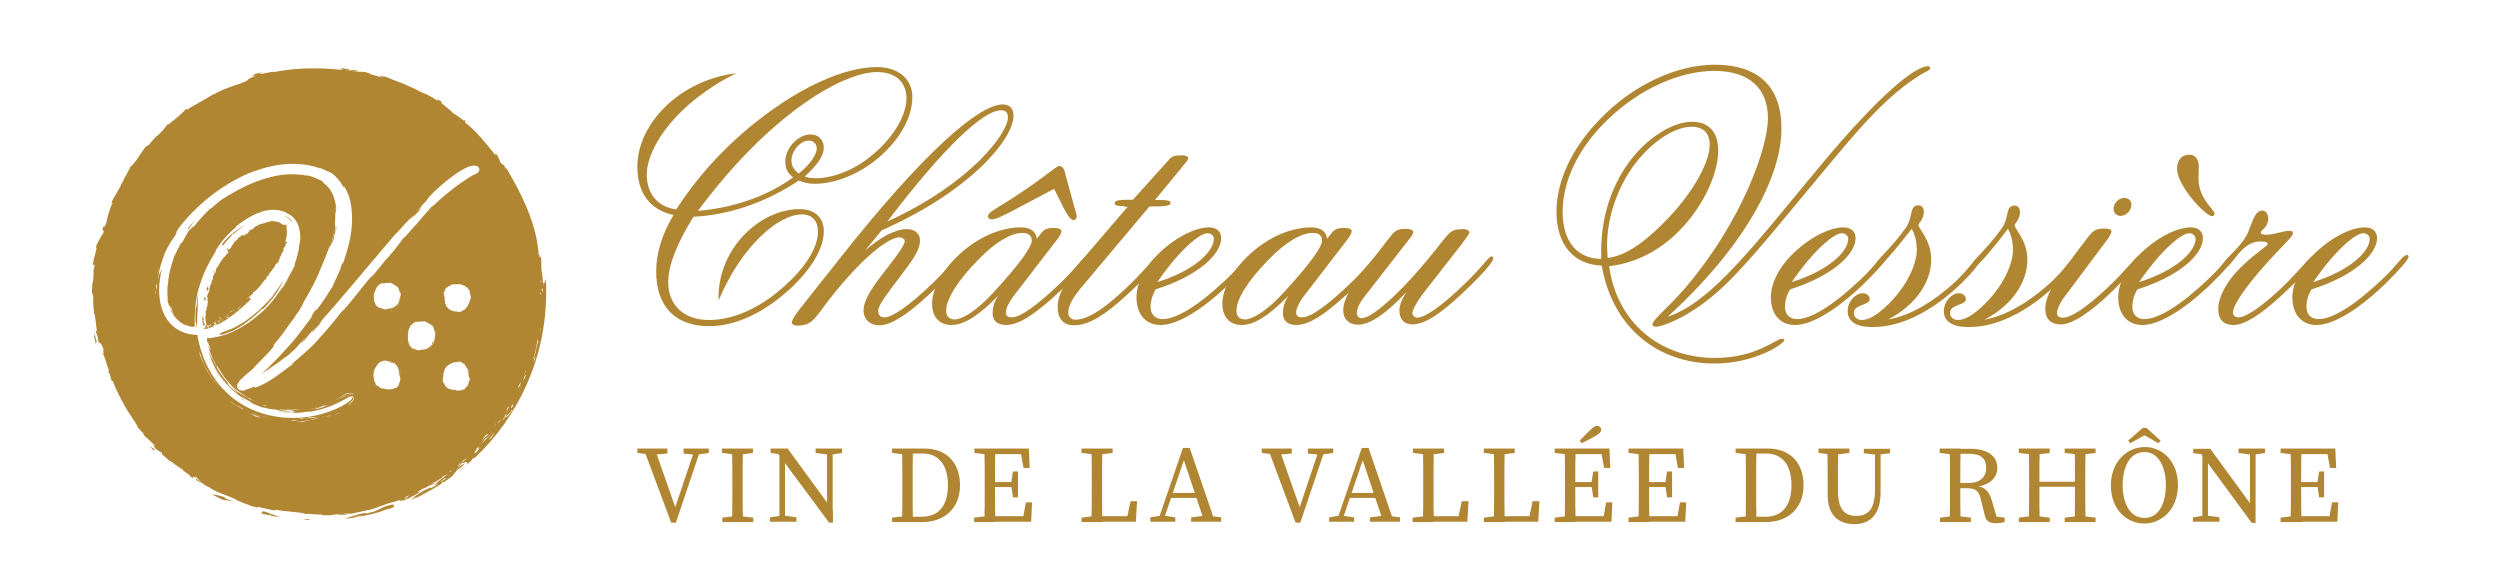 <?xml version="1.0" encoding="UTF-8"?>
<!-- Generator: Adobe Illustrator 24.0.1, SVG Export Plug-In . SVG Version: 6.00 Build 0)  -->
<svg xmlns="http://www.w3.org/2000/svg" xmlns:xlink="http://www.w3.org/1999/xlink" version="1.1" id="Capa_1" x="0px" y="0px" viewBox="0 0 850 200" style="enable-background:new 0 0 850 200;" xml:space="preserve">
<style type="text/css">
	.st0{fill:#D9E0ED;}
	.st1{fill:#8B99B6;}
	.st2{fill:#FFFFFF;}
	.st3{fill:#FFFAEC;}
	.st4{fill:#EBCC90;}
	.st5{fill:#B18633;}
	.st6{fill:#412F26;}
</style>
<g>
	<g>
		<g>
			<path class="st5" d="M221.6,154.6l-4.9-0.6v-1.5h10.2v1.7l-4.5,0.4H221.6z M218.8,152.5h3.8l7.4,21.1l-0.8,0l7.1-21.1h2     l-8.5,25.2h-1.6L218.8,152.5z M236.1,154.6l-3.7-0.4v-1.7h8.6v1.5l-4.1,0.6H236.1z"></path>
			<path class="st5" d="M245.5,154v-1.5h10.5v1.5l-4.9,0.6h-0.8L245.5,154z M251.2,175.4l4.9,0.6v1.5h-10.5v-1.5l4.9-0.6H251.2z      M249,164.1c0-3.8,0-7.7-0.1-11.6h3.7c-0.1,3.8-0.1,7.6-0.1,11.6v1.8c0,3.8,0,7.7,0.1,11.6h-3.7c0.1-3.8,0.1-7.6,0.1-11.6V164.1z     "></path>
			<path class="st5" d="M261.8,175.9l3.9-0.6h0.8l4.3,0.6v1.5h-9V175.9z M264.1,153.7l2.3,0.9L262,154v-1.5h5.8l15.4,21.1v4.1h-1.3     L264.1,153.7z M265,152.5l1.9,1.5v23.4H265V152.5z M277.3,152.5h9v1.5l-3.7,0.6h-0.8l-4.5-0.6V152.5z M281.2,152.5h1.9v25.2     l-1.9-1.9V152.5z"></path>
			<path class="st5" d="M303.3,154v-1.5h5.3v2.1h-0.4L303.3,154z M308.6,175.4v2.1h-5.3v-1.5l4.9-0.6H308.6z M306.8,164.1     c0-3.8,0-7.7-0.1-11.6h3.7c-0.1,3.8-0.1,7.6-0.1,11.6v1.4c0,4.3,0,8.2,0.1,12h-3.7c0.1-3.8,0.1-7.6,0.1-12V164.1z M308.6,175.7     h4.8c5.8,0,8.9-3.9,8.9-10.7c0-7-3.2-10.8-8.6-10.8h-5.1v-1.7h5.7c7.1,0,12.1,4.4,12.1,12.5c0,8-5.5,12.5-12.8,12.5h-5V175.7z"></path>
			<path class="st5" d="M331.3,154v-1.5h5.3v2.1h-0.4L331.3,154z M336.5,175.4v2.1h-5.3v-1.5l4.9-0.6H336.5z M334.8,164.1     c0-3.8,0-7.7-0.1-11.6h3.7c-0.1,3.8-0.1,7.6-0.1,11.6v1.4c0,4.3,0,8.2,0.1,12h-3.7c0.1-3.8,0.1-7.6,0.1-11.6V164.1z M346.8,152.5     l1.7,1.9h-12v-1.9h13.3l0.3,6.6H348L346.8,152.5z M345,165.6h-8.4v-1.7h8.4V165.6z M350.9,170.8l-0.3,6.6h-14v-1.9h12.7l-1.7,1.9     l1.2-6.6H350.9z M343.8,164.2l0.6-3.9h1.7v8.8h-1.7l-0.6-4.1V164.2z"></path>
			<path class="st5" d="M367.7,154v-1.5h10.6v1.5l-4.9,0.6h-0.8L367.7,154z M373,175.4v2.1h-5.3v-1.5l4.9-0.6H373z M371.1,152.5h3.7     c-0.1,3.8-0.1,7.7-0.1,11.6v2.6c0,3.2,0,7.1,0.1,10.8h-3.7c0.1-3.8,0.1-7.7,0.1-11.5v-1.9C371.2,160.1,371.2,156.3,371.1,152.5z      M386.6,170.4l-0.4,7H373v-1.9h12l-2.1,1.9l1.5-7H386.6z"></path>
			<path class="st5" d="M391.1,175.9l3.7-0.6h0.7l4.1,0.6v1.5h-8.5V175.9z M402.2,152.3h2.3l8.6,25.1h-3.6l-7.4-22.2l0.9-0.1     l-7.6,22.3h-1.8L402.2,152.3z M397.8,167.6h10.1l0.6,1.7h-11.3L397.8,167.6z M405.1,175.9l4.7-0.6h0.8l4.6,0.6v1.5h-10.2V175.9z"></path>
			<path class="st5" d="M433.9,154.6L429,154v-1.5h10.2v1.7l-4.5,0.4H433.9z M431.1,152.5h3.8l7.4,21.1l-0.8,0l7.1-21.1h2l-8.5,25.2     h-1.6L431.1,152.5z M448.4,154.6l-3.7-0.4v-1.7h8.6v1.5l-4.1,0.6H448.4z"></path>
			<path class="st5" d="M451.9,175.9l3.7-0.6h0.7l4.1,0.6v1.5h-8.5V175.9z M463,152.3h2.3l8.6,25.1h-3.6l-7.4-22.2l0.9-0.1     l-7.6,22.3h-1.8L463,152.3z M458.6,167.6h10.1l0.6,1.7H458L458.6,167.6z M465.9,175.9l4.7-0.6h0.8l4.6,0.6v1.5h-10.2V175.9z"></path>
			<path class="st5" d="M480.4,154v-1.5h10.6v1.5l-4.9,0.6h-0.8L480.4,154z M485.6,175.4v2.1h-5.3v-1.5l4.9-0.6H485.6z M483.8,152.5     h3.7c-0.1,3.8-0.1,7.7-0.1,11.6v2.6c0,3.2,0,7.1,0.1,10.8h-3.7c0.1-3.8,0.1-7.7,0.1-11.5v-1.9     C483.9,160.1,483.9,156.3,483.8,152.5z M499.3,170.4l-0.4,7h-13.3v-1.9h12l-2.1,1.9l1.5-7H499.3z"></path>
			<path class="st5" d="M504.5,154v-1.5H515v1.5l-4.9,0.6h-0.8L504.5,154z M509.8,175.4v2.1h-5.3v-1.5l4.9-0.6H509.8z M507.9,152.5     h3.7c-0.1,3.8-0.1,7.7-0.1,11.6v2.6c0,3.2,0,7.1,0.1,10.8h-3.7c0.1-3.8,0.1-7.7,0.1-11.5v-1.9C508,160.1,508,156.3,507.9,152.5z      M523.4,170.4l-0.4,7h-13.3v-1.9h12l-2.1,1.9l1.5-7H523.4z"></path>
			<path class="st5" d="M528.6,154v-1.5h5.3v2.1h-0.4L528.6,154z M533.9,175.4v2.1h-5.3v-1.5l4.9-0.6H533.9z M532.1,164.1     c0-3.8,0-7.7-0.1-11.6h3.7c-0.1,3.8-0.1,7.6-0.1,11.6v1.4c0,4.3,0,8.2,0.1,12H532c0.1-3.8,0.1-7.6,0.1-11.6V164.1z M544.2,152.5     l1.7,1.9h-12v-1.9h13.3l0.3,6.6h-2.1L544.2,152.5z M542.3,165.6h-8.4v-1.7h8.4V165.6z M548.2,170.8l-0.3,6.6h-14v-1.9h12.7     l-1.7,1.9l1.2-6.6H548.2z M540.7,146.2c1.1-1.1,1.7-1.4,2.3-1.4c0.8,0,1.4,0.5,1.4,1.3c0,0.7-0.5,1.3-1.9,2.1     c-1.6,0.9-3.1,1.7-4.7,2.5l-0.7-0.9C538.4,148.5,539.5,147.3,540.7,146.2z M541.1,164.2l0.6-3.9h1.7v8.8h-1.7l-0.6-4.1V164.2z"></path>
			<path class="st5" d="M553.7,154v-1.5h5.3v2.1h-0.4L553.7,154z M559,175.4v2.1h-5.3v-1.5l4.9-0.6H559z M557.2,164.1     c0-3.8,0-7.7-0.1-11.6h3.7c-0.1,3.8-0.1,7.6-0.1,11.6v1.4c0,4.3,0,8.2,0.1,12h-3.7c0.1-3.8,0.1-7.6,0.1-11.6V164.1z M569.3,152.5     l1.7,1.9h-12v-1.9h13.3l0.3,6.6h-2.1L569.3,152.5z M567.4,165.6H559v-1.7h8.4V165.6z M573.3,170.8l-0.3,6.6h-14v-1.9h12.7     l-1.7,1.9l1.2-6.6H573.3z M566.2,164.2l0.6-3.9h1.7v8.8h-1.7l-0.6-4.1V164.2z"></path>
			<path class="st5" d="M590.1,154v-1.5h5.3v2.1H595L590.1,154z M595.4,175.4v2.1h-5.3v-1.5l4.9-0.6H595.4z M593.6,164.1     c0-3.8,0-7.7-0.1-11.6h3.7c-0.1,3.8-0.1,7.6-0.1,11.6v1.4c0,4.3,0,8.2,0.1,12h-3.7c0.1-3.8,0.1-7.6,0.1-12V164.1z M595.4,175.7     h4.8c5.8,0,8.9-3.9,8.9-10.7c0-7-3.2-10.8-8.6-10.8h-5.1v-1.7h5.7c7.1,0,12.1,4.4,12.1,12.5c0,8-5.5,12.5-12.8,12.5h-5V175.7z"></path>
			<path class="st5" d="M618.3,154v-1.5h10.5v1.5l-4.9,0.6h-0.8L618.3,154z M631.1,175.4c4.2,0,6.4-2.4,6.4-9v-13.8h1.9v14.8     c0,7.8-3.8,10.8-8.9,10.8c-5.4,0-9.1-3-9.1-10v-4c0-3.8,0-7.7-0.1-11.5h3.7c-0.1,3.8-0.1,7.6-0.1,11.5v2.9     C625,173.4,627.4,175.4,631.1,175.4z M637.8,154.6l-4.1-0.5v-1.5h8.9v1.5l-4.1,0.5H637.8z"></path>
			<path class="st5" d="M659.5,154v-1.5h5.3v2.1h-0.4L659.5,154z M665.2,175.4l4.9,0.6v1.5h-10.5v-1.5l4.9-0.6H665.2z M663,164.1     c0-3.8,0-7.7-0.1-11.6h3.7c-0.1,3.9-0.1,7.5-0.1,11.9v1.1c0,4.2,0,8.1,0.1,11.9h-3.7c0.1-3.8,0.1-7.6,0.1-11.6V164.1z      M664.8,164.2h4.6c4,0,5.9-2.2,5.9-5.1c0-3.1-1.7-4.8-5.5-4.8h-5v-1.7h5.2c5.7,0,9.1,2.4,9.1,6.5c0,3.2-2.5,6-7.5,6.4l0.1-0.3     c2.9,0.3,4.5,1.5,5.5,4.9l1.8,6.2l-1.3-0.8l3.9,0.5v1.5c-0.7,0.2-1.6,0.4-2.8,0.4c-2.4,0-3.4-0.6-3.9-2.4l-1.5-6     c-0.7-3-2.1-3.5-5.1-3.5h-3.6V164.2z"></path>
			<path class="st5" d="M686.4,154v-1.5h10.5v1.5l-4.9,0.6h-0.8L686.4,154z M692,175.4l4.9,0.6v1.5h-10.5v-1.5l4.9-0.6H692z      M689.9,164.1c0-3.8,0-7.7-0.1-11.6h3.7c-0.1,3.8-0.1,7.6-0.1,11.6v1.1c0,4.6,0,8.4,0.1,12.3h-3.7c0.1-3.8,0.1-7.6,0.1-11.6     V164.1z M691.7,165.5v-1.7h15.6v1.7H691.7z M702,154v-1.5h10.5v1.5l-4.9,0.6h-0.8L702,154z M707.6,175.4l4.9,0.6v1.5H702v-1.5     l4.9-0.6H707.6z M705.5,164.1c0-3.8,0-7.7-0.1-11.6h3.7c-0.1,3.8-0.1,7.6-0.1,11.6v1.8c0,3.8,0,7.7,0.1,11.6h-3.7     c0.1-3.8,0.1-7.6,0.1-12.3V164.1z"></path>
			<path class="st5" d="M740.5,165c0,8.2-5.6,13-11.4,13c-5.8,0-11.4-4.5-11.4-13c0-8.2,5.7-13,11.4-13     C734.9,151.9,740.5,156.5,740.5,165z M729.1,176.1c5.2,0,7.3-5.5,7.3-11.2c0-5.6-2.2-11.2-7.3-11.2c-5.2,0-7.4,5.5-7.4,11.2     C721.7,170.6,723.9,176.1,729.1,176.1z M734.6,149.8l-0.7,0.9l-6.4-3.6h3.2l-6.4,3.6l-0.7-0.9l4.9-4.3h1.3L734.6,149.8z"></path>
			<path class="st5" d="M745.6,175.9l3.9-0.6h0.8l4.3,0.6v1.5h-9V175.9z M747.9,153.7l2.3,0.9l-4.5-0.5v-1.5h5.8l15.4,21.1v4.1h-1.3     L747.9,153.7z M748.8,152.5l1.9,1.5v23.4h-1.9V152.5z M761.1,152.5h9v1.5l-3.7,0.6h-0.8l-4.5-0.6V152.5z M765,152.5h1.9v25.2     l-1.9-1.9V152.5z"></path>
			<path class="st5" d="M775.4,154v-1.5h5.3v2.1h-0.4L775.4,154z M780.7,175.4v2.1h-5.3v-1.5l4.9-0.6H780.7z M778.9,164.1     c0-3.8,0-7.7-0.1-11.6h3.7c-0.1,3.8-0.1,7.6-0.1,11.6v1.4c0,4.3,0,8.2,0.1,12h-3.7c0.1-3.8,0.1-7.6,0.1-11.6V164.1z M791,152.5     l1.7,1.9h-12v-1.9H794l0.3,6.6h-2.1L791,152.5z M789.1,165.6h-8.4v-1.7h8.4V165.6z M795,170.8l-0.3,6.6h-14v-1.9h12.7l-1.7,1.9     l1.2-6.6H795z M787.9,164.2l0.6-3.9h1.7v8.8h-1.7l-0.6-4.1V164.2z"></path>
		</g>
		<g>
			<path class="st5" d="M216.7,56.7c0-14.7,14.5-29.5,33.6-31.8c-19.8,9.8-30.4,24.9-30.4,34.5c0,6.5,3.8,11,10,11.8     c6.7-10.3,14.5-19.1,23.8-27c17.3-14.6,33.5-21.4,44.4-21.4c7.4,0,12.1,4.1,12.1,10.2c0,6.5-3.8,13.9-11,20.2     c-6.9,6.1-15.4,9.3-22.3,9.3c-1.8,0-3.6-0.4-5.3-1.1c-11.4,7.5-23.7,11.7-35.8,12.3c-5.7,9.1-8.6,16.6-8.6,22.2     c0,7.9,5.3,12.9,13.9,12.9c8.4,0,18.2-4.3,27.2-13c6.6-6.3,9.8-12.4,9.8-17c0-3.7-1.9-5.9-5.5-5.9c-7.8,0-20.4,10.5-28.3,29.3     V101c0-16.5,14-29.9,27.6-29.9c4.9,0,8.2,2.7,8.2,7.5c0,5.3-3.5,11.9-10.4,18.6c-9.6,9.2-19.7,13.7-28.6,13.7     c-11.4,0-18-6.6-18-18.6c0-6.3,2-12.7,5.9-19.2C221,71.4,216.7,65.6,216.7,56.7z M269.7,60.3c-1.9-1.4-2.7-3-2.7-5.3     c0-5.1,4.7-9.3,8.6-9.3c2.6,0,4.5,1.8,4.5,4.5c0,2.7-2.2,6-6.5,9.8c1.3,0.5,2.5,0.6,3.7,0.6c5.6,0,12.7-2.5,18.8-7.5     c7.9-6.3,12.1-14.2,12.1-19.6c0-5.7-3.8-9-10-9c-11.9,0-36.8,14.7-60.9,47.2C250,70.6,261.1,66.5,269.7,60.3z M277.7,50.5     c0-1.6-1.1-2.7-2.7-2.7c-2.9,0-5.9,3.5-5.9,6.8c0,1.8,0.8,3.2,2.5,4.4C275.8,55.6,277.7,52.3,277.7,50.5z"></path>
			<path class="st5" d="M286.3,86.9c27.5-34.7,46.4-51.4,54.7-51.4c2.3,0,3.6,1.4,3.6,3.8c0,8-14.7,25.7-44.8,39l-5.7,6.9     c5.6-4.9,10.5-7.3,14.3-7.3c2.7,0,4.4,1.6,4.4,3.8c0,3.6-2.9,7.2-6.8,12.4c-4.7,6.2-7.4,9.7-7.4,11.5c0,1.6,0.7,2.3,2.2,2.3     c2.5,0,8.2-3.8,16.5-11.8c5.7-5.6,7.9-8.8,8.7-8.8c0.5,0,0.7,0.2,0.7,0.7c0,1.1-3.6,5.5-10.9,12.2c-7.4,6.9-12.9,10.4-16.8,10.4     c-3.2,0-5.4-2-5.4-5.1c0-3.6,3.1-8.1,8.4-14.8c3.6-4.7,5.6-7.5,5.6-8.7c0-0.7-0.8-1.3-1.7-1.3c-3.7,0-11.7,6.1-21.7,18.3     c-7.3,8.8-7.2,11.7-13.3,11.7c-1,0-1.7-0.5-1.7-1c0-1.1,1.8-3.6,5.3-7.9L286.3,86.9z M342.7,39.9c0-1.7-0.8-2.4-2.4-2.4     c-5.9,0-19.2,12.3-38.6,37.8C329.9,62.5,342.7,45.3,342.7,39.9z"></path>
			<path class="st5" d="M323.5,110.5c-4.1,0-6.6-2.7-6.6-7.3c0-4.8,3.5-11.8,10.5-17.8c6.3-5.4,13.6-8.1,19.8-8.1     c3.1,0,5.1,1.4,5.3,3.9c2.3-3.1,2.7-3.7,6-3.7c1.6,0,2.4,0.5,2.4,1.1c0,0.4-0.5,1.6-1.3,2.6l-14.7,19.1c-2,2.6-2.9,4.7-2.9,5.9     c0,1.2,0.6,1.7,2,1.7c3,0,8.7-4.1,17-12.1c5.5-5.4,7.4-8.6,8.4-8.6c0.5,0,0.7,0.2,0.7,0.7c0,1.1-3.6,5.5-10.9,12.2     c-7.4,6.8-12.8,10.4-17.2,10.4c-3,0-4.5-1.6-4.5-3.9c0-2.2,0.6-4.2,1.9-6.1C333.1,107.1,327.8,110.5,323.5,110.5z M337.7,99.5     c8.7-9.4,13.1-15.5,13.1-17.7c0-1.8-1.2-2.6-3.2-2.6c-3.7,0-9,2.9-14.9,9c-7.4,7.5-11,13.7-11,17.4c0,1.9,1,3,2.9,3     C327,108.6,331.9,105.9,337.7,99.5z M344.4,71.6c-3.6,1.9-5.9,3-7.2,3c-0.8,0-1.3-0.4-1.3-1.1c0-1.3,2.7-2.5,8-5.9     c10.5-6.7,15.2-11.2,16.3-11.2c0.6,0,1.3,0.6,1.6,1.3l3.9,14.2c0.1,0.6,0.4,1.2,0.4,1.6c0,0.7-0.4,1.3-1,1.3     c-1.8,0-3.2-3.7-6.7-10.6L344.4,71.6z"></path>
			<path class="st5" d="M382.3,70.1c-2.3,0-3.3-0.2-3.3-1c0-1.1,1.9-1.2,6.2-1.2L397,54.8c1.3-1.6,1.9-2,5.1-2c1.2,0,1.9,0.5,1.9,1     s-0.6,1.2-1.6,2.4L392.7,68h1.7c2.4,0,3.6,0.2,3.6,1c0,1.1-2.3,1.2-7.2,1.2l-22.1,26.3c-3.5,4.1-5.5,7-5.5,9.9     c0,1.2,1.1,2.3,2.3,2.3c4.7,0,10.8-4.3,19.1-12.4c5.7-5.6,7.9-9,8.7-9c0.5,0,0.7,0.2,0.7,0.7c0,1.1-3.5,5.5-10.8,12.2     c-7.3,6.8-13,10.4-18,10.4c-3.6,0-5.6-2.2-5.6-6.2c0-5,3.8-10.8,10.5-18.6l13.3-15.5H382.3z"></path>
			<path class="st5" d="M391.2,104.4c0,2.5,1.6,4.1,4.1,4.1c4.5,0,11.9-4.3,21.5-13.4c5.5-5.1,7.1-8.4,8.6-8.4     c0.4,0,0.5,0.2,0.5,0.7c0,0.7-2.6,3.9-7.9,9.1c-9.8,9.4-18,14-23.4,14c-5,0-8.2-3.6-8.2-9.4c0-6,4.2-12.9,11.8-18.5     c4.9-3.6,9.6-5.3,12.8-5.3c2.7,0,4.2,1.4,4.2,3.7c0,5.3-7.5,12.7-22.3,17.4C392,100.1,391.2,102,391.2,104.4z M412.7,81.2     c0-1.1-1-1.9-2.2-1.9c-2.5,0-9.3,5.4-17,16.6C406.1,92,412.7,85.5,412.7,81.2z"></path>
			<path class="st5" d="M422.2,110.5c-4.1,0-6.6-2.7-6.6-7.3c0-4.8,3.5-11.8,10.5-17.8c6.3-5.4,13.6-8.1,19.8-8.1     c3.1,0,5.1,1.4,5.3,3.9c2.3-3.1,2.7-3.7,6-3.7c1.6,0,2.4,0.5,2.4,1.1c0,0.4-0.5,1.6-1.3,2.6l-14.7,19.1c-2,2.6-2.9,4.7-2.9,5.9     c0,1.2,0.6,1.7,2,1.7c3,0,8.7-4.1,17-12.1c5.5-5.4,7.4-8.6,8.4-8.6c0.5,0,0.7,0.2,0.7,0.7c0,1.1-3.6,5.5-10.9,12.2     c-7.4,6.8-12.8,10.4-17.2,10.4c-3,0-4.5-1.6-4.5-3.9c0-2.2,0.6-4.2,1.9-6.1C431.7,107.1,426.5,110.5,422.2,110.5z M436.4,99.5     c8.7-9.4,13.1-15.5,13.1-17.7c0-1.8-1.2-2.6-3.2-2.6c-3.7,0-9,2.9-14.9,9c-7.4,7.5-11,13.7-11,17.4c0,1.9,1,3,2.9,3     C425.7,108.6,430.6,105.9,436.4,99.5z"></path>
			<path class="st5" d="M461.7,110.4c-3.1,0-5-2-5-4.8c0-4.2,2.9-8.2,6.9-13.5l8.6-11c1.6-2,2.2-3.3,5.7-3.3c1.7,0,2.6,0.5,2.6,1.1     c0,0.7-0.6,1.6-1.6,2.7l-15.4,19.8c-1.3,1.7-2.2,3.7-2.2,5.1c0,0.8,0.7,1.7,1.7,1.7c3,0,11.9-7,24-21.9c5.9-7.2,5.7-8.4,10.6-8.4     c1.2,0,2,0.6,2,1.1c0,0.5-1,1.8-2.7,4.1l-12.5,16c-2.9,3.7-4.2,6.5-4.2,7.3c0,0.8,0.8,1.6,1.6,1.6c2.7,0,8.4-3.9,16.5-11.8     c5.9-5.7,7.9-9,8.7-9c0.5,0,0.7,0.2,0.7,0.7c0,1.1-3.6,5.4-10.9,12.2c-7.2,6.7-12.4,10.2-16.6,10.2c-2.7,0-4.4-1.7-4.4-4.7     c0-2.2,1-4.1,2.4-6.3C471.3,106.6,465.9,110.4,461.7,110.4z"></path>
			<path class="st5" d="M529.2,72c0-10.2,5-21.4,14.7-31.4C555.5,28.5,570.5,22,583,22c14.8,0,22.7,7.4,22.7,21.7     c0,16.4-12.3,39.9-38.7,64c15.2-5.1,29.6-24.6,52.2-51.7c19.4-23.3,31.8-33.5,36.3-33.5c0.5,0,0.8,0.4,0.8,0.5c0,1.1-2,1.4-5,3.5     C640,34,630.7,45.4,620.1,58.1c-16,19.1-27.4,33.7-36.9,41.8c-9.8,8.4-18.3,11.2-20.1,11.2c-0.7,0-1.3-0.4-1.3-0.7     c0-1.7,5.1-5.4,11.6-13c19.1-22.6,27.7-47.4,27.7-57.2c0-10.4-6.6-16.1-18.3-16.1c-11.1,0-24.9,5.7-36,16.4     c-10.2,9.7-15.5,21.1-15.5,31.5c0,10.3,5.1,16,13.1,16v-2.6c0-9.6,2.3-18.3,6.8-26.2c6.7-11.6,17.3-17.8,24-17.8     c5.9,0,9,3.5,9,9.9c0,8.1-5.7,20.6-15.5,29.3c-6.2,5.5-13.6,9-21.6,9.9c2.6,18.9,17,31.2,36,31.2c13.9,0,20.8-6.5,22.6-6.5     c0.6,0,1,0,1,0.4c0,1.3-10.2,8-23.7,8c-19.8,0-34.9-12.7-38.4-33.3C535.1,90,529.2,83.2,529.2,72z M565.3,76.1     c11.2-11.1,16-21.6,16-26.8c0-4.1-2.2-6.2-6.2-6.2c-5.1,0-12.5,4.1-18.8,12.1c-6.3,8-9.9,18.8-9.9,28.2c0,1.1,0.1,2.5,0.2,4.3     C552.1,87.1,558.2,83.2,565.3,76.1z"></path>
			<path class="st5" d="M606.9,104.4c0,2.5,1.6,4.1,4.1,4.1c4.5,0,11.9-4.3,21.5-13.4c5.5-5.1,7-8.4,8.6-8.4c0.4,0,0.5,0.2,0.5,0.7     c0,0.7-2.6,3.9-7.9,9.1c-9.8,9.4-18,14-23.4,14c-5,0-8.2-3.6-8.2-9.4c0-6,4.2-12.9,11.8-18.5c4.9-3.6,9.6-5.3,12.8-5.3     c2.7,0,4.2,1.4,4.2,3.7c0,5.3-7.5,12.7-22.3,17.4C607.6,100.1,606.9,102,606.9,104.4z M628.4,81.2c0-1.1-1-1.9-2.2-1.9     c-2.5,0-9.3,5.4-17,16.6C621.7,92,628.4,85.5,628.4,81.2z"></path>
			<path class="st5" d="M664.9,95.7c5.1-4.9,7.1-8.5,8.2-8.5c0.5,0,0.6,0.1,0.6,0.6c0,1-4.3,7-12.5,13.5c-8.5,6.6-16.7,9.9-24.6,9.9     c-5.5,0-8.4-1.9-8.4-5.4c0-3.2,2.6-6.1,5.1-6.1c1.3,0,2.4,0.8,2.4,2c0,2.2-5.4,1.7-5.4,4.7c0,1.3,1.1,2.4,2.6,2.4     c2.2,0,4.9-1.4,8-4.3c6.9-6.2,10.8-14.3,10.8-19.5c0-2.7-0.6-5.3-1.7-7.2c-6.8,8.7-10.8,13.1-11.8,13.1c-0.4,0-0.5-0.2-0.5-0.7     c0-1.7,5-5.3,10.3-12.8c2.6-3.7,1-7.6,4.3-7.6c1,0,1.8,0.8,1.8,2.2c0,2.6-1.8,3.8-1.8,4.5c0,1.4,4.3,5,4.3,11.8     c0,7.4-5,15.3-14.6,20.3C649.1,107.4,657,103,664.9,95.7z"></path>
			<path class="st5" d="M697.6,95.7c5.1-4.9,7.1-8.5,8.2-8.5c0.5,0,0.6,0.1,0.6,0.6c0,1-4.3,7-12.5,13.5c-8.5,6.6-16.7,9.9-24.6,9.9     c-5.5,0-8.4-1.9-8.4-5.4c0-3.2,2.6-6.1,5.1-6.1c1.3,0,2.4,0.8,2.4,2c0,2.2-5.4,1.7-5.4,4.7c0,1.3,1.1,2.4,2.6,2.4     c2.2,0,4.9-1.4,8-4.3c6.9-6.2,10.8-14.3,10.8-19.5c0-2.7-0.6-5.3-1.7-7.2C676,86.6,672,91,670.9,91c-0.4,0-0.5-0.2-0.5-0.7     c0-1.7,5-5.3,10.3-12.8c2.6-3.7,1-7.6,4.3-7.6c1,0,1.8,0.8,1.8,2.2c0,2.6-1.8,3.8-1.8,4.5c0,1.4,4.3,5,4.3,11.8     c0,7.4-5,15.3-14.6,20.3C681.8,107.4,689.7,103,697.6,95.7z"></path>
			<path class="st5" d="M699.4,106.3c0,1.2,0.6,1.7,2,1.7c2.7,0,7.9-3.3,15.4-10.4c6.9-6.6,9.3-10.4,10.3-10.4     c0.5,0,0.7,0.2,0.7,0.7c0,1.1-3.2,4.8-9.4,10.9c-8,7.8-14,11.5-17.7,11.5c-3.5,0-5.3-1.9-5.3-5.3c0-5.4,4.8-11.6,12.5-21.7     c3.2-4.2,3.7-5.6,7.5-5.6c1.7,0,2.5,0.4,2.5,1c0,0.4-0.4,1.4-1.3,2.6l-14.5,19.4C700.2,103.2,699.4,105.3,699.4,106.3z M718.6,71     c0-2,1.8-3.7,3.7-3.7c1.4,0,2.4,1,2.4,2.2c0,2.2-1.9,3.9-3.7,3.9C719.7,73.4,718.6,72.4,718.6,71z"></path>
			<path class="st5" d="M725,104.4c0,2.5,1.6,4.1,4.1,4.1c4.5,0,11.9-4.3,21.5-13.4c5.5-5.1,7-8.4,8.6-8.4c0.4,0,0.5,0.2,0.5,0.7     c0,0.7-2.6,3.9-7.9,9.1c-9.8,9.4-18,14-23.4,14c-5,0-8.2-3.6-8.2-9.4c0-6,4.2-12.9,11.8-18.5c4.9-3.6,9.6-5.3,12.8-5.3     c2.7,0,4.2,1.4,4.2,3.7c0,5.3-7.5,12.7-22.3,17.4C725.7,100.1,725,102,725,104.4z M746.5,81.2c0-1.1-1-1.9-2.2-1.9     c-2.5,0-9.3,5.4-17,16.6C739.8,92,746.5,85.5,746.5,81.2z M752.1,73.5c-2.2,0-11.9-10.3-11.9-16.1c0-3,1.6-4.8,4.2-4.8     c1.9,0,3.2,1.4,3.2,4.2c0,0.6-0.1,1.9-0.1,4.1c0,6.6,5.5,10.5,5.5,11.8C752.9,73.1,752.6,73.5,752.1,73.5z"></path>
			<path class="st5" d="M778.2,78.5c1.1,0,1.4,0.1,1.4,0.8c0,1.1-3,3.7-8.5,9.7c-8.1,9-11.9,14.9-11.9,17.3c0,0.8,0.7,1.6,1.9,1.6     c2.3,0,7.5-3.2,14.9-10.3c6.8-6.6,9.3-10.4,10.3-10.4c0.5,0,0.6,0.2,0.6,0.7c0,1.1-3.5,5.4-10.8,12.2c-7.4,6.9-13,10.4-16.6,10.4     c-3.5,0-5.3-1.8-5.3-5.4c0-3.9,2.7-9.6,8.4-14.9c4.9-4.7,8.4-6.5,8.4-7.3c0-0.6-0.8-0.8-2.6-0.8c-6.6,0-9.3,8.7-11.9,8.7     c-0.4,0-0.5-0.2-0.5-0.8c0-1.8,5.1-5.1,7.8-9.9c1.7-3,2.4-8.5,5.4-8.5c1.2,0,2,1.2,2,2.7c0,3-2.5,3.9-2.5,4.7     c0,0.6,0.6,0.8,1.9,0.8C773.3,79.8,776.1,78.5,778.2,78.5z"></path>
			<path class="st5" d="M784.2,104.4c0,2.5,1.6,4.1,4.1,4.1c4.5,0,11.9-4.3,21.5-13.4c5.5-5.1,7-8.4,8.6-8.4c0.4,0,0.5,0.2,0.5,0.7     c0,0.7-2.6,3.9-7.9,9.1c-9.8,9.4-18,14-23.4,14c-5,0-8.2-3.6-8.2-9.4c0-6,4.2-12.9,11.8-18.5c4.9-3.6,9.6-5.3,12.8-5.3     c2.7,0,4.2,1.4,4.2,3.7c0,5.3-7.5,12.7-22.3,17.4C784.9,100.1,784.2,102,784.2,104.4z M805.7,81.2c0-1.1-1-1.9-2.2-1.9     c-2.5,0-9.3,5.4-17,16.6C799,92,805.7,85.5,805.7,81.2z"></path>
		</g>
	</g>
	<g>
		<path class="st5" d="M146.3,111c0,0,0.1-0.1,0.1-0.1C146.4,110.9,146.3,110.9,146.3,111C146.3,110.9,146.3,111,146.3,111z"></path>
		<path class="st5" d="M147.2,112.4c0.1,0,0.1,0,0.1,0.1c0.1,0,0.1,0,0.1,0.1c0,0-0.1-0.1-0.1-0.1l0-0.1c0,0-0.1-0.1-0.1-0.1    c-0.1,0-0.1,0-0.2-0.1C147.2,112.2,147.2,112.3,147.2,112.4z"></path>
		<path class="st5" d="M147.6,114c0,0.1,0,0.1,0,0.2c0,0,0,0,0,0c0,0,0,0,0.1,0C147.6,114,147.6,114,147.6,114z"></path>
		<path class="st5" d="M145,110.2C145,110.2,145,110.2,145,110.2C145,110.2,145,110.2,145,110.2C145,110.2,145,110.2,145,110.2z"></path>
		<path class="st5" d="M147.7,115.2C147.7,115.2,147.8,115.3,147.7,115.2c0-0.2,0-0.4-0.1-0.4c0,0.2,0,0.5,0,0.7c0,0,0-0.1,0-0.1    c0,0,0,0.1,0,0.2c0,0,0-0.1,0.1-0.1c0,0.1-0.1,0.2-0.1,0.3c0.1,0,0.1,0.1,0.2,0C147.9,115.5,147.6,115.5,147.7,115.2z     M147.6,115.1C147.6,115,147.6,115,147.6,115.1C147.6,115.1,147.6,115.1,147.6,115.1C147.6,115.2,147.6,115.1,147.6,115.1z"></path>
		<path class="st5" d="M147.5,113.3l0.1,0L147.5,113.3c0,0.1,0,0.1,0,0.2c0,0,0,0,0,0c0-0.1,0.1-0.3,0.1-0.3c0,0-0.1,0-0.2,0    C147.5,113.2,147.5,113.3,147.5,113.3z"></path>
		<polygon class="st5" points="144.1,110 144.1,110 144.1,110   "></polygon>
		<path class="st5" d="M147,117.1C147.1,117.1,147.1,117.1,147,117.1C147,117.1,147,117.1,147,117.1C147,117.1,147,117.1,147,117.1z    "></path>
		<path class="st5" d="M144.1,109.9C144.2,109.9,144.2,109.9,144.1,109.9L144.1,109.9l-0.2-0.1C144,109.9,144,109.9,144.1,109.9    C144.1,109.9,144.1,109.9,144.1,109.9z"></path>
		<path class="st5" d="M144.2,110C144.2,110,144.2,109.9,144.2,110C144.2,109.9,144.1,109.9,144.2,110    C144.1,109.9,144.1,109.9,144.2,110C144.1,110,144.2,110,144.2,110z"></path>
		<polygon class="st5" points="132.3,96.7 132.3,96.7 132.3,96.7   "></polygon>
		<path class="st5" d="M132.4,96.7C132.4,96.6,132.4,96.6,132.4,96.7c0-0.1-0.1-0.1-0.2-0.1C132.2,96.6,132.3,96.7,132.4,96.7    C132.3,96.7,132.4,96.7,132.4,96.7z"></path>
		<path class="st5" d="M132.4,96.7C132.4,96.7,132.4,96.7,132.4,96.7C132.4,96.6,132.4,96.7,132.4,96.7    C132.4,96.7,132.3,96.7,132.4,96.7C132.4,96.7,132.4,96.7,132.4,96.7z"></path>
		<path class="st5" d="M127.3,102.4C127.3,102.4,127.3,102.4,127.3,102.4L127.3,102.4z"></path>
		<polygon class="st5" points="147,117.9 147,117.9 147,117.9   "></polygon>
		<path class="st5" d="M147,117.9C147,117.9,147,117.9,147,117.9C147,117.9,147.1,117.8,147,117.9z"></path>
		<path class="st5" d="M147.3,111.8C147.3,111.8,147.3,111.7,147.3,111.8c0-0.1,0-0.2-0.1-0.2l0,0.1    C147.3,111.7,147.3,111.7,147.3,111.8z"></path>
		<path class="st5" d="M147,117.9C147,117.9,147,117.9,147,117.9C147,117.9,147,117.9,147,117.9C147,117.9,147,117.9,147,117.9z"></path>
		<path class="st5" d="M139,115.7C139.1,115.7,139.1,115.8,139,115.7C139,115.7,139,115.7,139,115.7z"></path>
		<path class="st5" d="M71.8,96.2c0,0.2-0.1,0.4-0.1,0.6c0-0.1,0.1-0.1,0.2-0.2c0.1-0.1,0.1-0.2,0.2-0.4L71.8,96.2z"></path>
		<path class="st5" d="M96.2,122.1c-0.4,0.4-0.8,0.8,0.7-0.5L96.2,122.1z"></path>
		<path class="st5" d="M92.2,139.8c-0.2,0-0.5-0.1-0.7-0.1c0.2,0,0.4,0.1,0.6,0.1C92.2,139.8,92.3,139.8,92.2,139.8z"></path>
		<path class="st5" d="M109.3,138.3c0.1-0.1,0.2-0.1,0.2-0.1C109.1,138.3,107.7,138.7,109.3,138.3z"></path>
		<path class="st5" d="M72.8,111C72.8,111,72.8,111,72.8,111C72.7,111,72.7,111,72.8,111C72.7,111,72.7,111,72.8,111z"></path>
		<path class="st5" d="M109.7,138.1C109.9,138,109.9,138,109.7,138.1c-0.1,0-0.1,0-0.1,0C109.6,138.1,109.6,138.1,109.7,138.1z"></path>
		<path class="st5" d="M60.5,108.9c-0.2-0.1-0.3-0.4-0.5-0.6c-0.2-0.2-0.3-0.4-0.5-0.7c-0.5-0.7-1-1.6-1.5-2.8c0,0.2,0,0.5,0.1,0.7    C58.7,107,59.7,108.2,60.5,108.9z"></path>
		<path class="st5" d="M72.9,110.9c0.2-0.1,0.4-0.2,0.6-0.2C73.2,110.7,73,110.8,72.9,110.9z"></path>
		<path class="st5" d="M74.3,109C74.3,109,74.3,109,74.3,109C74.2,109,74.2,109,74.3,109L74.3,109z"></path>
		<polygon class="st5" points="74.2,109 74.2,109 74.2,109   "></polygon>
		<path class="st5" d="M133.2,96.9C133.2,96.9,133.2,96.9,133.2,96.9C133.2,96.9,133.2,96.9,133.2,96.9    C133.2,96.9,133.2,96.9,133.2,96.9z"></path>
		<path class="st5" d="M159.4,126.6C159.4,126.6,159.4,126.6,159.4,126.6C159.4,126.6,159.4,126.5,159.4,126.6    C159.4,126.6,159.4,126.6,159.4,126.6z"></path>
		<path class="st5" d="M159.4,126.4C159.4,126.5,159.4,126.5,159.4,126.4c0,0.1,0,0.1,0.1,0.1C159.5,126.5,159.5,126.5,159.4,126.4    C159.4,126.4,159.4,126.4,159.4,126.4z"></path>
		<polygon class="st5" points="109.6,138.1 109.6,138.1 109.6,138.1   "></polygon>
		<path class="st5" d="M156.6,132.1C156.6,132.1,156.6,132.1,156.6,132.1C156.6,132.1,156.6,132,156.6,132.1    C156.6,132.1,156.6,132.1,156.6,132.1z"></path>
		<path class="st5" d="M147.8,115.8C147.8,115.8,147.9,115.7,147.8,115.8C147.8,115.8,147.8,115.8,147.8,115.8z"></path>
		<path class="st5" d="M153,123.6L153,123.6C153,123.6,153,123.6,153,123.6C153,123.6,153,123.6,153,123.6z"></path>
		<path class="st5" d="M74.2,109.1C74.2,109.1,74.2,109.1,74.2,109.1C74.2,109.1,74,109.2,74.2,109.1z"></path>
		<path class="st5" d="M154.3,96.7C154.3,96.7,154.4,96.7,154.3,96.7C154.4,96.7,154.4,96.7,154.3,96.7c0.1-0.1,0-0.1,0-0.1    C154.3,96.7,154.3,96.7,154.3,96.7z"></path>
		<path class="st5" d="M157,96.5c0,0-0.1,0-0.1,0C156.9,96.6,156.9,96.6,157,96.5z"></path>
		<path class="st5" d="M154.5,96.7C154.4,96.7,154.4,96.7,154.5,96.7C154.4,96.7,154.4,96.7,154.5,96.7    C154.4,96.7,154.4,96.7,154.5,96.7z"></path>
		<path class="st5" d="M159.6,129.2C159.7,129.2,159.7,129.2,159.6,129.2c0-0.1,0-0.1,0-0.1C159.6,129.1,159.6,129.1,159.6,129.2z"></path>
		<path class="st5" d="M66.7,163.2c0.9,0.5,1.7,1,2.3,1.3c-0.2-0.2-0.5-0.4-0.8-0.7c-0.4-0.4-1-0.7-1.7-1.1L66.7,163.2z"></path>
		<path class="st5" d="M129.3,123.4C129.3,123.4,129.2,123.4,129.3,123.4c-0.1,0-0.2,0-0.2,0.1l0.1,0    C129.2,123.5,129.3,123.5,129.3,123.4z"></path>
		<path class="st5" d="M162.3,152.5C162.4,152.4,162.4,152.4,162.3,152.5C162.2,152.5,162.2,152.5,162.3,152.5    C162.3,152.5,162.3,152.5,162.3,152.5z"></path>
		<path class="st5" d="M105,176.5c-0.6,0-1.4,0.1-2,0.2c0.8,0.1,1.6,0.1,2.5,0.1C105.2,176.8,104.8,176.6,105,176.5z"></path>
		<path class="st5" d="M156,160.4c0.9-0.7,1.7-1.4,2.5-2.1C157.5,159,156.5,159.8,156,160.4z"></path>
		<path class="st5" d="M155.3,160.9c0.1-0.1,0.2-0.1,0.3-0.2c0,0,0,0,0,0C155.5,160.7,155.4,160.8,155.3,160.9z"></path>
		<path class="st5" d="M134.6,97.7c0,0,0.1-0.1,0.1-0.1C134.6,97.6,134.5,97.6,134.6,97.7C134.5,97.6,134.5,97.7,134.6,97.7z"></path>
		<path class="st5" d="M135.3,124.3C135.3,124.3,135.3,124.3,135.3,124.3C135.3,124.3,135.3,124.3,135.3,124.3    C135.3,124.3,135.3,124.3,135.3,124.3z"></path>
		<polygon class="st5" points="135.3,124.3 135.3,124.3 135.3,124.3   "></polygon>
		<path class="st5" d="M162.2,152.7c0-0.1,0-0.1,0-0.2C162.1,152.8,161.5,153.4,162.2,152.7z"></path>
		<path class="st5" d="M162.2,152.5L162.2,152.5C162.2,152.5,162.2,152.5,162.2,152.5L162.2,152.5z"></path>
		<path class="st5" d="M122.6,174.7c-0.9,0.2-1.7,0.5-2.4,0.7c-0.7,0.2-1.4,0.4-1.9,0.6c-0.4,0.1-0.7,0.3-0.9,0.4    c3.9-0.5,7.6-1.2,11.3-2.2c-0.4,0.1-0.8,0.2-1,0.2c0.9-0.1,2.4-0.7,3-1l-1.9,0.4c0.8-0.2,1.5-0.3,2.3-0.5c0.8-0.2,1.7-0.4,2.8-0.9    c-0.5-0.1,1-1-0.8-0.8c-2.2,0.5-3,0.9-3.9,1.4c-0.5,0.2-1,0.5-1.7,0.8c-0.7,0.2-1.6,0.5-3,0.8C123.9,174.8,125.4,174,122.6,174.7z     M122,175.6c-0.8,0.2-1.3,0.2-1.2,0.1l2.1-0.5C123.3,175.2,122.5,175.4,122,175.6z"></path>
		<path class="st5" d="M57.4,156.9c-0.4-0.3-0.2-0.1-0.2,0C57.3,156.9,57.4,156.9,57.4,156.9z"></path>
		<path class="st5" d="M132.9,171.2C132.9,171.2,132.9,171.2,132.9,171.2C132,171.4,131.6,171.5,132.9,171.2z"></path>
		<path class="st5" d="M125.9,25.1l0.5,0.2C126.7,25.3,127.1,25.3,125.9,25.1z"></path>
		<path class="st5" d="M94.5,175.6c-0.4-0.2-1.6-0.6-2.7-1c-1.1-0.4-2.1-0.8-2.2-0.8c-0.4,0.1-0.6,0.4-0.7,0.8    c0.9,0.2,1.8,0.4,2.7,0.6l0.5-0.4l-0.1,0.5c0.9,0.2,1.9,0.4,2.8,0.5C94.8,175.7,94.7,175.6,94.5,175.6z"></path>
		<path class="st5" d="M52.3,153.2c0.1-0.3,0.2-0.5,0.4-0.4c-0.6-0.3-1.2-0.7-1.8-1C51.3,152.2,51.8,152.7,52.3,153.2z"></path>
		<path class="st5" d="M32.6,117c0.1,0,0.1-0.2,0.1-0.7c-0.1-0.2-0.1-0.3-0.2-0.6c-0.1-0.1-0.1-0.2-0.2-0.4    C32.3,116,32.5,116.5,32.6,117z"></path>
		<path class="st5" d="M76.2,169c-1.5-0.5-3-0.8-4.3-1c1.3,0.7,2.5,1.3,3.8,1.9c1.4,0.2,2.7,0.4,3.4,0.4c-0.8-0.2-1.6-0.5-2.4-0.8    L76.2,169z"></path>
		<path class="st5" d="M32,114.4c0,0.2,0.1,0.4,0.1,0.6c0.1,0.3,0.2,0.5,0.3,0.8c0.3,0.5,0.5,0.8,0.5,0.4c-0.3-1-0.6-2.1-0.9-3.1    C32.1,113.4,32.1,113.8,32,114.4z"></path>
		<path class="st5" d="M135.3,124.3C135.3,124.3,135.3,124.3,135.3,124.3C135.3,124.3,135.3,124.2,135.3,124.3z"></path>
		<path class="st5" d="M135.6,98.4C135.6,98.4,135.6,98.4,135.6,98.4c0-0.1,0-0.2-0.1-0.2l0,0.1C135.5,98.3,135.5,98.4,135.6,98.4z"></path>
		<path class="st5" d="M136.1,102.4C136.1,102.4,136.1,102.4,136.1,102.4C136.1,102.4,136.1,102.4,136.1,102.4z"></path>
		<polygon class="st5" points="135.3,104.5 135.3,104.5 135.2,104.5   "></polygon>
		<path class="st5" d="M135.2,104.5C135.2,104.5,135.2,104.5,135.2,104.5C135.2,104.5,135.2,104.5,135.2,104.5    C135.2,104.5,135.2,104.5,135.2,104.5z"></path>
		<path class="st5" d="M135.8,100.6c0,0.1,0,0.1,0,0.2c0,0,0,0,0,0c0,0,0,0,0.1,0C135.9,100.7,135.8,100.6,135.8,100.6z"></path>
		<path class="st5" d="M135.2,104.4C135.2,104.5,135.2,104.5,135.2,104.4C135.3,104.5,135.3,104.4,135.2,104.4z"></path>
		<path class="st5" d="M135.3,103.7L135.3,103.7C135.3,103.7,135.3,103.7,135.3,103.7C135.3,103.7,135.3,103.7,135.3,103.7z"></path>
		<path class="st5" d="M135.5,99c0.1,0,0.1,0,0.1,0.1c0.1,0,0.1,0,0.1,0.1c0,0-0.1-0.1-0.1-0.1l0-0.1c-0.1-0.1-0.2-0.1-0.3-0.1    C135.4,98.9,135.4,99,135.5,99z"></path>
		<path class="st5" d="M135.7,100l0.1,0L135.7,100c0,0.1,0,0.1,0,0.2c0,0,0,0,0,0c0,0,0.1-0.1,0.1-0.2c0-0.1,0-0.1,0-0.1    c0,0-0.1,0-0.2,0C135.7,99.9,135.7,99.9,135.7,100z"></path>
		<path class="st5" d="M135.8,101.4c0,0.2,0,0.5,0,0.7c0,0,0-0.1,0-0.1c0,0,0,0.1,0,0.1c0,0,0,0.1,0,0.1c0,0,0-0.1,0.1-0.1    c0,0.1-0.1,0.2-0.1,0.3c0.1,0,0.1,0.1,0.2,0c0.1-0.3-0.1-0.2-0.1-0.6c0,0,0.1,0.1,0.1-0.1C136,101.6,135.9,101.5,135.8,101.4z     M135.8,101.7C135.8,101.7,135.8,101.6,135.8,101.7C135.9,101.7,135.9,101.7,135.8,101.7C135.8,101.8,135.8,101.7,135.8,101.7z"></path>
		<path class="st5" d="M132.7,132.5C132.8,132.5,132.8,132.5,132.7,132.5L132.7,132.5z"></path>
		<path class="st5" d="M134.6,124.1L134.6,124.1C134.6,124,134.6,124.1,134.6,124.1C134.6,124.1,134.6,124.1,134.6,124.1z"></path>
		<path class="st5" d="M133.3,123.4c-0.1,0-0.3-0.1-0.3-0.1c0,0,0.1,0,0.2,0l-0.1-0.1C133.1,123.2,133.1,123.3,133.3,123.4    C133.2,123.3,133.3,123.3,133.3,123.4c0.1-0.1,0.2-0.1,0.1-0.3c-0.1,0-0.1-0.1-0.2-0.1c0,0-0.1,0-0.1,0c-0.1,0-0.2,0.1-0.3,0    c0,0,0.1-0.1-0.1-0.1c-0.1,0-0.2,0-0.3,0.1c0,0-0.1,0-0.1,0.1C132.7,123.2,133,123.3,133.3,123.4z M132.7,123.2    C132.7,123.2,132.7,123.2,132.7,123.2c-0.1,0-0.1,0-0.1,0C132.6,123.2,132.7,123.2,132.7,123.2z"></path>
		<path class="st5" d="M130.8,123.2l0-0.1L130.8,123.2c0.1,0,0.1,0,0.2,0c0,0,0,0,0-0.1c0,0-0.1-0.1-0.2-0.1c-0.1,0-0.1,0-0.2,0    c0,0,0,0.1,0,0.2C130.7,123.2,130.8,123.2,130.8,123.2z"></path>
		<path class="st5" d="M133.4,123C133.4,123,133.3,123,133.4,123C133.4,123,133.4,123,133.4,123z"></path>
		<path class="st5" d="M131.6,123.2C131.6,123.2,131.6,123.2,131.6,123.2C131.6,123.1,131.6,123.1,131.6,123.2    C131.6,123.1,131.6,123.1,131.6,123.2C131.5,123.2,131.6,123.2,131.6,123.2z"></path>
		<path class="st5" d="M127.4,126.7C127.4,126.7,127.4,126.7,127.4,126.7C127.4,126.7,127.4,126.7,127.4,126.7    c-0.1-0.1-0.1-0.1-0.1-0.1C127.3,126.7,127.3,126.7,127.4,126.7C127.3,126.8,127.3,126.8,127.4,126.7z"></path>
		<path class="st5" d="M127.4,126.6C127.4,126.6,127.3,126.6,127.4,126.6C127.3,126.6,127.3,126.6,127.4,126.6    C127.4,126.7,127.4,126.7,127.4,126.6C127.4,126.7,127.4,126.6,127.4,126.6z"></path>
		<path class="st5" d="M129.9,123.5c0-0.1,0.1-0.2,0.1-0.3c0,0-0.1,0.1-0.1,0.1l-0.1,0c0,0-0.1,0.1-0.1,0.1c0,0.1,0,0.1-0.1,0.2    C129.8,123.6,129.8,123.5,129.9,123.5z"></path>
		<path class="st5" d="M128.5,124.5C128.5,124.4,128.4,124.4,128.5,124.5C128.4,124.4,128.4,124.5,128.5,124.5    C128.5,124.5,128.5,124.5,128.5,124.5z"></path>
		<path class="st5" d="M66.8,110.3c0,0.3,0.1,0.6,0.1,0.9c0,0.3,0.1,0.6,0.1,0.9c-0.1,0-0.2,0-0.4,0c0.1,0,0.3,0,0.4,0V110    c0-1.5,0.1-3,0.2-4.5c0-2.4,0.1-4.6,0.2-5.8c-0.3,1.5-0.5,2.9-0.6,4.4l-0.3,1.1c-0.1,1.5-0.1,2.9,0,4.2    C66.7,109.8,66.7,110.1,66.8,110.3z"></path>
		<path class="st5" d="M70.7,99.1l0-0.6l0.2-0.1c0-0.3-0.2-0.7-0.4-1c-0.1,0.3-0.2,0.6-0.3,0.9C70.4,98.6,70.6,98.9,70.7,99.1z"></path>
		<path class="st5" d="M77.1,84.6c0,0.1,0,0.1,0,0.2c0,0.2,0.1,0.3,0.2,0.2c0.1-0.2,0.2-0.4,0.3-0.6c-0.1,0-0.2,0.1-0.3,0.1    C77.2,84.5,77.2,84.5,77.1,84.6C77.2,84.5,77.1,84.6,77.1,84.6z"></path>
		<path class="st5" d="M72.7,92.6c-0.1-0.2-0.1-0.4-0.2-0.5c-0.1,0.1-0.1,0.3-0.2,0.4C72.5,92.5,72.6,92.6,72.7,92.6z"></path>
		<path class="st5" d="M70.1,101.3c-0.1-0.1-0.3-0.2-0.6-0.2c0,0.2-0.1,0.4-0.1,0.6l0.3,0.1l-0.3-0.1c0,0.2-0.1,0.4-0.1,0.6    c0,0,0.1,0,0.1,0C69.6,102.1,70.1,101.4,70.1,101.3z"></path>
		<path class="st5" d="M69.9,110.2L69.9,110.2C69.9,110.1,70,110.1,69.9,110.2z"></path>
		<path class="st5" d="M96.5,84.1L96.5,84.1C96.5,84.3,96.5,84.4,96.5,84.1z"></path>
		<path class="st5" d="M76.9,84.9c0,0,0.1,0,0.2,0c0,0,0-0.1,0-0.1c0,0,0-0.1,0-0.1C77,84.7,77,84.8,76.9,84.9z"></path>
		<path class="st5" d="M85.4,101.5c-0.3,0-0.6,0-0.6-0.3l-0.2,0.2c-0.1-0.3,0.7-0.7,0.6-1l0.9-0.5c-0.1-0.1-0.1-0.3-0.2-0.2    c-0.1,0.1-0.2,0.2-0.2,0.2c0.1-0.1,0.2-0.2,0.2-0.2c0.2-0.2,0.3-0.3,0-0.2c2.1-1.1,3.1-3.4,4.7-4.9c0.1-0.1-0.1-0.1-0.1-0.1    c0.5-0.2,0.1-0.4,0.2-0.6l0.7-0.2c0.1-0.3-0.2-0.2-0.2-0.2c0.6-1,1.5-1.6,1.8-2.5c0.3-0.2,0.2,0.2,0.5-0.1c-0.6,0.2,0.4-1,0-0.9    c0.6-0.1,0.8-1.1,1.2-0.7c0.3-0.4,0-0.5-0.1-0.4c0.3-0.4,0.5-0.8,0.5-1.3c0.3-0.2,0.9-2.2,1.5-2.5c-0.4,0.2-0.1-0.1-0.1-0.4    l-0.3,0.2c0.1-0.2,0.2-0.4,0.3-0.6c0-0.1,0-0.2,0.1-0.2c0.1-0.1,0.1,0.1,0.3-0.2c0.2-0.4,0.1-0.5,0-0.8l-0.1,0.1l0.1-0.3    c0.1-0.2,0,0.9,0.4,0.2c-0.1,0-0.3-0.6,0-0.7c-0.1,0.4,0.1,0.4,0.2,0.3c0.1-0.2,0.1-0.3,0.2-0.5L97,82.2c0.2-0.7,0.4-1.5,0.5-2.2    c0.1-0.7,0.1-1.6-0.1-2.3c0.1,0,0.1-0.3,0-0.5c-0.1-0.2-0.2-0.5,0-0.5l0,0.1c0.2,0.3,0.3-0.3,0-0.5c0.1,0.3-0.7-0.2-0.3,0.4    c-0.2-0.1-0.3-0.2-0.5-0.3c-0.4,0.1-0.6-0.1-0.9-0.3c-0.3-0.3-0.8-0.6-1.2-0.6c0.1,0,0.1-0.1,0.1-0.1c-0.8,0.1-1.8-0.4-2-0.2    l-0.1-0.2c-0.7,0.4-0.8,0.4-1.6,0.5c0,0,0.1-0.1-0.1-0.1c-0.2,0.2-0.3,0.4-0.9,0.5l0-0.1c-0.3,0.1-0.6,0.2-0.9,0.4    c-0.3-0.7-1.3,1-1.9,0.5c-0.1,0.3-0.7,0.7-0.9,0.9c0,0,0,0.1-0.1,0.2c0,0,0-0.1,0.1-0.2c0,0,0,0-0.1,0c-0.1,0.5-1,0.5-1.3,0.7    c-0.2,0.2,0,0.3,0.2,0.3c-0.6,0.1-1,1.1-1.2,1.1c-0.3,0.2-0.3-0.1-0.5-0.2c-0.4,0.4,0.5,0.4-0.3,0.7c0-0.1,0.2-0.2,0.1-0.2    c-0.3,0.1-1.2-0.1-1.3,0.2l0.2,0c-0.3,0.5-1.3,0.5-1.1,0.9l0.2,0.1c-0.9,0.4-0.2,0.3-1.1,0.8l0,0c-0.3,0.3-0.6,0.3-0.5,0.7    l0.1-0.1c-0.3,0.4-0.4,0.4-0.7,0.8c0,0.1-0.1,0.3-0.2,0.3c0.2,0.2-0.7,1-0.8,1.2c0.2-0.3,0-0.3-0.2-0.3c0,0.3-0.1,0.5-0.4,0.7    c0.3,0.3,0.5,0.5,0.1,1.1c0-0.1,0.1-0.3,0-0.3c-0.1,0-0.1,0.2-0.1,0.2c-0.1,0,0-0.2-0.2-0.2c0,0.6-0.4,0.6-0.7,1.3    c0-0.2-0.1-0.1-0.3-0.1c0.3,0.3-0.8,0.6-0.2,0.6c-1,0.9-1.7,2.8-2.2,3.1c-0.2,0.1-0.1,0.5-0.2,0.7l-0.1-0.1c0,0.7-0.1,0.5-0.1,1.3    c-0.1-0.4-0.2-0.3-0.5-0.1l0.1,0.6l-0.3,0c0,0.2-0.1,0.4-0.2,0.6c0-0.1,0-0.1-0.1-0.1c0.3,0.3-0.1,1.1,0,1.3    c-0.4,0.1-0.1,0.6-0.5,0.6c0,0.1,0,0.2,0,0.3c0.2,0,0.4,0,0.2,0.1c0,0,0,0,0,0l0.2,0c0.2,0-0.1,0.2-0.4,0.4    c-0.1,0.1-0.1,0.1-0.2,0.2c0,0,0,0.1,0,0.1c0,0,0,0,0,0c-0.1,0.1-0.2,0.2-0.1,0.4c-0.6,0.6,0,1.7-0.7,2.3c0.1-0.1,0.1-0.3,0.1-0.3    c-0.1,0.6-0.6,1.2-0.5,1.7l0.2,0c0,0.5,0,0.9-0.1,1.3l0.2,0.1c-0.2,0.5,0,1.8-0.5,2.1c0.2,0.2-0.1,0.8-0.1,1.1l-0.2,0.1    c-0.1,0.4,0,0.7,0,0.9c0,0,0-0.1,0.1-0.1c0.1,0.2,0.1,0.4,0,0.6c0,0.2,0,0.3-0.1,0.5c-0.2-0.1,0-0.3,0.1-0.5c0-0.2,0-0.4,0-0.5    c-0.2,0.4-0.2,0.8-0.2,1.2c0,0.4,0.1,0.8,0.1,1.2l0,0l0.2,0.8c-0.2-0.2,0.1,0.2,0.1,0.4c0.1,0.1,0,0.1-0.1,0.3l0,0.2    c-0.1-0.1-0.2,0.2-0.4,0.4c0.1,0,0.1,0,0.2,0c-0.1,0.2-0.2,0.1-0.2,0.2c0,0,0,0,0,0c0,0,0.1,0,0.1,0c0.1,0,0.1-0.1,0.2-0.1    c0.1-0.1,0.3-0.1,0.4-0.3c0-0.1,0-0.1,0-0.1c0,0,0,0,0,0l0,0l0,0c0,0,0-0.1,0.1-0.1c0,0,0,0,0,0c0.1,0,0.1,0,0,0    c0.1,0,0.1-0.1,0.1-0.2c0,0.2,0.1,0.2,0.1,0.2c0.1,0,0.1,0,0.2,0.2c-0.1-0.2-0.1-0.2,0.2-0.3c0.3-0.1,0.5-0.2,0.3-0.3    c0.4,0.2,0.2-0.1,0.5,0.1c-0.2,0-0.4,0.2-0.6,0.3c-0.2,0.1-0.4,0.3-0.5,0.4c0.1,0,0.2,0.1,0.3,0.1c-0.1,0.2-0.3,0.2-0.4,0.2    c-0.2,0-0.3-0.1-0.4,0c0.1-0.1,0.3-0.1,0.4,0c0-0.1-0.1-0.2-0.1-0.3c-0.3,0-0.6,0.2-1,0.4c0.2,0.1-0.5,0.2-0.4,0.4l0.3-0.1    c0,0,0,0.1,0,0.1c1-0.1,1.9-0.4,2.9-0.8c0-0.3,0.5-0.6,0.3-0.7c0.3,0,0.2,0.2,0.6-0.1c0.2-0.3-0.5-0.1-0.6-0.2    c0.3-0.2,0.3-0.3,0.2-0.4l0,0l0,0c0-0.1,0-0.1,0.2-0.3c0.3,0,0.4,0,0.6,0c0.2-0.1,0.4-0.3,0.6-0.4l0,0c-0.1,0-0.2,0-0.3,0    c0-0.1,0.2-0.1,0.3,0c0.1,0,0.2-0.1,0.4-0.1c0.2-0.1,0.3-0.2,0.4-0.4c0.2-0.1,0.2,0,0.2,0.1c0.1-0.1,0.2-0.1,0.3-0.2    c0-0.1,0.1-0.1,0.1-0.2c0,0-0.1,0,0,0l0,0c0,0,0,0,0.1,0l0,0c0,0,0,0,0,0c-0.1,0.1-0.1,0.1-0.2,0.2c0,0.1-0.1,0.2-0.3,0.2    c0,0,0,0,0,0c-0.2,0.1-0.4,0.2-0.6,0.3c-0.1,0.1-0.2,0.1-0.3,0.2c0.5-0.1-0.2,0.4,0.4,0c-0.2,0.2,0,0.3-0.4,0.5    c-0.3-0.1,0-0.3,0-0.6c-0.3,0.2-0.4,0.3-0.6,0.3l-0.1,0.1l0,0l-0.7,0.3l0,0c0.4,0.2,0.8,0.6,0.6,0.8c0.2-0.1,0.3-0.2,0.5-0.2    c-0.1,0,0-0.1,0.1-0.2l0.1,0.1c0,0,0,0,0,0c3.2-1.6,6.7-4.3,10.6-8.1C85,102,85.2,101.8,85.4,101.5z M69.9,110.7    c-0.1-0.1,0-0.1,0.1-0.2c0.1,0,0.2-0.1,0.1,0C70.2,110.4,69.9,110.8,69.9,110.7z M70.1,110.5C70.2,110.5,70.2,110.5,70.1,110.5    C70.2,110.5,70.2,110.5,70.1,110.5C70.2,110.5,70.2,110.5,70.1,110.5z M70.6,110.4c0,0,0,0,0.1-0.1c-0.1,0,0,0.1,0,0.1    C70.7,110.4,70.7,110.4,70.6,110.4z M70.2,111.6c-0.1,0-0.1,0.1-0.1,0.1c-0.1,0-0.2,0-0.3,0C69.8,111.6,70,111.6,70.2,111.6    c0.1-0.1,0.2-0.1,0.3-0.1C70.4,111.5,70.3,111.6,70.2,111.6z M71.4,111.4l0.1-0.2l0.2,0.2C71.6,111.4,71.5,111.4,71.4,111.4z     M71.3,110.9c0.2-0.2,0.4-0.3,0.5-0.1c0,0,0,0,0,0C71.5,110.9,71.3,111.1,71.3,110.9z M71.8,110.8c0.1-0.1,0.2-0.2,0.2-0.1    C71.9,110.7,71.9,110.7,71.8,110.8z M71.9,110l0.1-0.2l0,0.2L71.9,110z M72.6,109.9l0.2-0.4l0,0.2L72.6,109.9z M74.5,108.4    c0.1-0.2,0.2-0.4,0.4-0.5c-0.1,0.1,0.2,0.1,0.2,0.2C74.9,108.2,74.7,108.3,74.5,108.4z M77.4,106.9l-0.1,0.2c0.1,0,0,0.1-0.2,0.3    l0.2-0.3C77.2,107,77,107,77,107C77,107,77.2,106.9,77.4,106.9z M75.7,109L75.7,109l-0.3,0.1l0.5-0.4    C75.9,108.8,76,108.9,75.7,109z M75.9,107.7l-0.1,0.2l0.2-0.4L75.9,107.7z M76.4,107.8c-0.1,0.1-0.2,0.1-0.3,0.1    C76.2,107.9,76.3,107.9,76.4,107.8l-0.2-0.1c0.2-0.1,0.3,0,0.3,0C76.5,107.7,76.4,107.8,76.4,107.8L76.4,107.8z M76.7,107.9    L76.7,107.9l0.1-0.1l0.3-0.3c-0.1,0.1,0,0.1,0.1,0.2l-0.3,0.2L76.7,107.9z M77.8,108C77.8,108.1,77.8,108,77.8,108    c-0.1-0.1,0-0.2-0.1-0.1c-0.2,0.1-0.1,0.2-0.2,0.2c-0.3,0-0.4-0.1-0.6-0.2c0,0.1,0.4,0,0.7-0.1l0-0.1    C78,107.7,77.8,107.9,77.8,108C77.8,108,77.8,108,77.8,108z M77.9,107c-0.2,0.3,0.1,0.2,0,0.4C77.5,107.6,77.8,107.2,77.9,107z     M78.5,105.7c0,0.1,0.2-0.1,0.3,0l-0.2,0.3C78.4,105.9,78.3,105.9,78.5,105.7z M78.6,106.2l0.2-0.3c-0.1,0.1-0.1,0.3-0.1,0.2    C78.8,106.2,78.7,106.2,78.6,106.2l-0.1,0.1C78.6,106.2,78.6,106.1,78.6,106.2z M78.7,106.6L78.7,106.6c0-0.1,0.2-0.3,0.3-0.6    L78.7,106.6z M79.3,105.9c0.2-0.3,0-0.2-0.2-0.1C79.5,105.4,79.7,105.5,79.3,105.9z M79.3,105.3c0.1-0.1,0.1-0.1,0.2-0.1    c-0.2,0,0.2-0.2,0,0c0,0,0,0,0.1,0C79.1,105.6,79.4,105.4,79.3,105.3z M81,105.3l-0.2,0.1c-0.1-0.1,0.3-0.2,0.3-0.3L81,105.3z     M81.7,104.3c-0.4,0.2-0.6,0.9-1,0.8c0.3-0.2,0.7-0.7,1.1-1.1L81.7,104.3L81.7,104.3z M82.2,103.8l0.1-0.4l0,0.1L82.2,103.8z     M83.9,101.5c0,0-0.2,0-0.1-0.2C83.9,101.3,84,101.4,83.9,101.5z M84.2,101.6l0-0.3l0.3,0.1C84.4,101.5,84.3,101.6,84.2,101.6z     M84.6,100.9l-0.3,0l0.3-0.2L84.6,100.9z"></path>
		<path class="st5" d="M69.2,104.5c0-0.1-0.1-0.3-0.1-0.4c0,0.2,0,0.3-0.1,0.5C69,104.5,69.1,104.5,69.2,104.5z"></path>
		<path class="st5" d="M114.5,77c-0.1-0.1-0.1,0.2-0.4,1c0,0.3-0.1,0.6-0.2,1c0,0.2,0,0.4-0.1,0.7C114.1,78.8,114.3,77.9,114.5,77z"></path>
		<path class="st5" d="M75.7,83.6c1-1.3,2.1-2.5,3.2-3.6c0.1-0.2,0.1-0.4,0.2-0.6l0.3,0.2c0.9-0.8,1.8-1.6,2.8-2.3    c-0.1,0-0.1,0-0.2,0c0.1,0,0.2-0.1,0.3-0.1c0.3-0.2,0.6-0.4,0.9-0.6c-0.1,0-0.2,0.1-0.5,0.2c-0.7,0.4-2.5,1.6-4,2.9    c-1.5,1.3-2.8,2.7-2.9,2.9C75.5,83.1,75.5,83.5,75.7,83.6z"></path>
		<path class="st5" d="M113.6,80.5c0.1-0.5,0.2-1,0.3-1.4c0.1-0.9,0.1-1.4-0.1-0.8c-0.4,1.8-0.8,3.5-1.3,5.3    c0.2-0.5,0.5-1.3,0.9-2.1C113.5,81,113.6,80.7,113.6,80.5z"></path>
		<path class="st5" d="M58.9,87.1c0,0.1,0,0.2,0,0.3C59.1,86.6,58.9,87,58.9,87.1z"></path>
		<path class="st5" d="M63.8,77.9c0.2-0.1,0.4-0.1,0.3,0.2c0.6-1,1.3-2,1.9-3C65.2,76,64.5,76.9,63.8,77.9z"></path>
		<path class="st5" d="M75.8,113.9c1.5-0.5,2.3-0.7,0.1,0C75.9,113.9,75.9,113.9,75.8,113.9z"></path>
		<path class="st5" d="M99.4,75.7C99.3,75.4,99,75,99.2,75c-0.5-0.6-1.3-1.1-2.1-1.5c-0.3-0.1-0.5-0.2-0.8-0.3    C97.6,73.8,98.7,74.6,99.4,75.7z"></path>
		<path class="st5" d="M68.9,109.3c-0.1,0.2,0,0.5,0.1,0.7l0.1-0.4c0,0.3-0.2,0.6-0.1,1.1c0.2-0.1,0.4,0,0.6-0.3    c0.1-0.2,0.1-0.2,0-0.3c0-0.1-0.1-0.2-0.2-0.3c-0.2-0.2-0.3-0.5-0.3-1c-0.1-0.1,0.3,0.2,0.2-0.4c-0.1-0.5-0.3-0.9-0.5-1.2    c0,0.4,0,0.8,0,1.3c0,0.4,0,0.8,0,1.3C68.8,109.5,68.8,109.4,68.9,109.3z M68.9,107.9l0.1,0.4c-0.1,0.1-0.1-0.1-0.2-0.2    C68.8,107.9,68.8,107.8,68.9,107.9z"></path>
		<path class="st5" d="M87.6,105.9c-1.3,1.1-2.7,2.2-4.1,3.1c0.5-0.3,0.9-0.6,1.2-0.7c-0.6,0.4-1.5,1-2.3,1.5    c-0.9,0.5-1.7,1-2.3,1.4c1-0.5,2-1,3-1.6c-1.2,0.7-2.3,1.3-3.5,1.8c-1.3,0.6-2.7,1.1-4.6,1.8c0.7,0-2.1,1.1,1,0.4    c1.9-0.6,3.2-1.1,4.2-1.7c1-0.5,1.7-1,2.5-1.5c0.7-0.5,1.5-1.1,2.5-1.9c1-0.8,2.3-1.9,4-3.5c0.3-0.3,0,0.1,0.1,0.1    c0.1,0,0.5-0.3,2.2-2.2c2.7-3.1,4.3-6.1,5-7.8C94.2,98.9,91.2,102.7,87.6,105.9z M92,101.7l-1.2,1.4c-0.4,0.4,0.4-0.7,1-1.3    c0.8-1.1,1.5-1.8,1.3-1.5L92,101.7z"></path>
		<path class="st5" d="M185.5,95.2c-0.3,0.9-0.5,1.5-0.8,0.6l0.1,1.4c-0.2-0.2-0.2-1.3-0.3-2.5c-0.1-1.1-0.2-2.3-0.4-2.7    c0-1.5-0.1-3-0.1-4.5c-0.1,0.2-0.5-0.5-0.4,0.2c0.1,0.5,0.1,1.1,0.2,1.4c-0.1-0.7-0.2-1.2-0.2-1.4c-0.2-1.1-0.4-2-0.4-0.6    c-0.3-5.3-1.7-10.5-3.7-15.5c-2-5-4.5-9.6-7.2-14.2c-0.4-0.6-0.3-0.1-0.3,0.1c-0.7-1.9-1.2-1.4-1.8-2.2c-0.4-0.9-0.7-1.8-1.2-2.6    c-0.8-0.8-0.4,0-0.6,0c-3.3-4.1-6.5-8.2-10-10.8c-0.9-1.1,0.6-0.1-0.8-1.4c0.7,1.1-0.3,0.2-1.4-0.6c-1.2-0.8-2.4-1.8-1.9-1.1    c-0.5-0.8-1.8-1.8-2.8-2.6c-1-0.8-1.8-1.4-1.3-1.6c-1.8-1.2-1.7-0.7-1.2-0.2c-1-0.7-2-1.3-3-1.8c-0.5-0.3-0.9-0.5-1.4-0.7    c-0.5-0.2-1-0.4-1.5-0.6c-0.3-0.2-1.1-0.6-2.1-1.1c-1.1-0.5-2.4-1.1-3.8-1.7c-2.8-1.1-5.7-2.1-6.7-2.8c1.3,0.9-0.2,0.2-1.6,0    l1.2,0.7c-1.1-0.3-2.1-0.6-3.2-0.9c-0.7-0.1-0.8-0.2-0.8-0.2c-0.5-0.1,0.2-0.2-1.2-0.6c-1.1-0.3-1.7-0.3-2.2-0.3    c-0.5,0-0.8,0-1.4,0l0.3,0.1l-1.5-0.2c-1.1-0.2,4,0.3,0.4-0.5c-0.1,0.1-2.3,0.3-3.2-0.1c1.9,0.3,1.7,0,1-0.2    c-0.9-0.1-1.7-0.3-2.6-0.3c0.3,0.2,0.5,0.4,0.8,0.6c-7.4-0.8-15.4-0.9-23.3,0.7c0-0.5-5.6,1.2-5,0.5l0.3,0c1-0.3,0.8-0.4,0.2-0.3    c-0.6,0.1-1.6,0.3-2.4,0.5c1.7-0.3-2.7,1.4,1.2,0.4c-1,0.4-2,0.7-2.9,1.2c-0.6,0.9-2.6,1.5-5,2.3c-2.3,0.8-5,1.8-7.1,3.1    c0.3-0.2,0.3-0.3,0.3-0.3c-3.6,2.3-8.4,4.6-9,5.4L63.4,37c-1.4,1.2-2,2-2.9,2.7c-0.9,0.7-1.8,1.5-3.5,2.8c0-0.1,0.3-0.5-0.2-0.1    c-0.3,0.4-0.6,0.9-1.1,1.5c-0.5,0.6-1.2,1.3-2.2,2.3l0-0.2l-1.6,1.7c-0.5,0.6-1,1.2-1.5,1.8c-0.2-0.2-0.6,0.1-1.1,0.7    c-0.5,0.6-1.1,1.5-1.7,2.4c-0.6,0.9-1.2,1.9-1.8,2.6c-0.6,0.8-1.1,1.3-1.5,1.5c-0.1,0.5-0.6,1.4-1.2,2.4c-0.6,1-1.1,2.1-1.4,2.8    c0.1,0,0,0.2-0.2,0.7c-0.1,0.1,0-0.2,0.2-0.7c0,0-0.1,0-0.3,0.2c-0.4,1.8-2.5,4.5-3.3,6.3c-0.4,1.2,0,0.8,0.4,0.3    c-0.8,1.1-1.2,2.8-1.7,4.2c-0.4,1.5-0.6,2.8-0.8,3.2c-0.6,1.8-0.6,0.5-0.9,1c-0.7,2.7,1-0.2-0.4,3.3c0.1-0.4,0.3-1.2,0.1-0.9    c-0.3,0.7-0.8,1.6-1.3,2.5c-0.5,0.9-1,1.8-0.9,2.6l0.3-0.9c-0.1,1.3-0.6,2.8-0.9,4c-0.3,1.2-0.5,2.2-0.2,2.5l0.4-0.2    c-0.3,1.1-0.4,1.8-0.4,2.2c0,0.5,0,0.7,0,0.9c0,0.2,0,0.5,0,1c0,0.5-0.2,1.2-0.3,2.3l-0.1-0.1c0,2-0.4,3.1,0.1,4l0.1-0.7    c0.1,1.2,0.1,1.9,0.1,2.6c0,0.7,0,1.4,0.1,2.6c0.1,0.3,0.2,1.5,0.2,1.8c0.2,0,0.4,1.5,0.6,3c0,0.4,0.1,0.8,0.1,1.2    c0.1,0.4,0.1,0.8,0.2,1.1c0.1,0.7,0.2,1.2,0.2,1.5c-0.4-1.9-0.4-1-0.5-0.4c0.3,0.5,0.5,1,0.6,1.5c0.1,0.5,0.2,1.1,0.3,1.9    c0.3,0.1,0.6,0.1,0.9,0.6c0.2,0.2,0.3,0.5,0.5,1c0.2,0.4,0.4,1,0.6,1.8c-0.2-0.4-0.5-1.2-0.5-0.8c0,0.3,0.3,1,0.4,1.2    c0,0.3-0.4-0.6-0.5-0.2c0.5,1,0.8,1.8,1.1,2.8c0.3,1,0.6,2.1,1.2,3.5c-0.5-0.9-0.3,0-0.3,0.4c0.3,0,0.6,1,0.8,1.9    c0.2,0.9,0.5,1.5,0.6,0.8c1,2.9,2.8,6.3,4.5,9.3c0.9,1.4,1.7,2.8,2.5,3.9c0.7,1.1,1.3,2,1.5,2.5c0.2,0.6,1.6,1.8,2.2,2.6l-0.3,0.1    c1.1,1,1.6,1.4,2,1.8c0.2,0.2,0.5,0.5,0.8,0.8c0.4,0.3,0.8,0.7,1.5,1.3c-1.2-0.8-0.9-0.3-0.1,0.9c0.7,0.5,1.4,0.9,2.1,1.3l0.1,0.6    c0.8,0.6,1.6,1.4,2.4,2.1c0.5,0.1,1.3,0.7,2.1,1.4c1,0.7,2,1.4,2.4,1.5c0.5,1.1,2.4,1.6,2.7,2.5c0.3,0.1,0.7,0.4,1.2,0.6    c-0.3-0.5-0.3-0.8,0.4-0.2c0.1,0,0.1,0.1,0.2,0.1l-0.2-0.4c0-0.3,1,0.7,1.9,1.6c0.3,0.3,0.6,0.5,0.9,0.8c0.1,0.1,0.2,0.1,0.3,0.2    c-0.1,0-0.1-0.1-0.2-0.1c0.5,0.4,1,0.7,1.8,1c2.8,2.1,7.1,2.9,10.3,4.8c-0.5-0.3-1.2-0.6-1.5-0.6c0.7,0.3,1.5,0.6,2.2,0.9    c0.7,0.3,1.4,0.6,2.1,0.8c1.3,0.6,2.6,0.9,3.6,1.1l-0.1-0.3c0.6,0.1,1.1,0.2,1.6,0.4c0.5,0.1,1,0.2,1.5,0.3c1,0.2,1.8,0.4,2.8,0.6    l0.2-0.3c0.7,0.1,1.5,0.3,2.5,0.4c0.9,0.1,2,0.2,3,0.3c1,0.1,1.9,0.2,2.8,0.3c0.8,0.1,1.5,0.3,1.9,0.5c0.3-0.1,1.3-0.1,2.3,0    c1,0.1,2.2,0.2,3,0.1l0.4,0.3c1,0,1.8,0,2.5,0c0.7-0.1,1.3-0.2,1.9-0.2c-0.2,0-0.4,0-0.6,0c1-0.3,2.1-0.3,3-0.3    c0.7-0.1,1.6-0.1,2.6-0.2c-0.3,0.3-1.3,0.2-2.6,0.2c-0.9,0.1-1.7,0.2-2.5,0.3c2.1,0.2,4-0.1,5.9-0.4c1.9-0.4,3.7-0.8,5.4-1.2    l0,0.1l1.7-0.5l1.7-0.6c-0.8,0.5,0.6-0.4,1.7-0.6c1.1-0.5,2.8-1,4.2-1.3l2.1-0.8c-2.3,1.1,0.3,0.3,0.6,0.5    c0.4-0.2,0.9-0.5,1.3-0.8c0.6-0.1-0.8,0.6,0.2,0.2c0.4-0.3,1.3-0.7,2.2-1.2c0.9-0.5,1.7-1,2-1.3c-0.2,0-0.5,0.1-0.9,0.2    c-0.1,0.1-0.1,0.1,0,0c0,0-0.1,0-0.1,0c-0.5,0.2-0.8,0.3-0.9,0.4c-0.4,0.1-0.8,0.3-1.2,0.5c0.5-0.2,0.8-0.4,1-0.5    c0.1-0.1,0.7-0.4,0,0c0,0,0,0,0.2,0c0.3-0.1,0.7-0.3,0.9-0.4c0,0,0.1,0,0.1,0c0.1-0.1,0.2-0.2,0.3-0.3c-0.2,0.1-0.4,0.2-0.6,0.3    c0.6-0.4,0.7-0.4,0.6-0.3c1.7-0.8,1-0.6,0.9-0.7c1-0.2,1.8-0.6,2.4-1c0.7-0.3,1.3-0.6,2.1-0.8c-2.2,0.6,4-2.6,2.6-2.4    c1.5-0.5,0.9-0.6,1.9-0.8c-0.9,0.6-1.8,1.3-2.6,1.9c-0.8,0.7-1.5,1.4-2.3,1.9c0.6-0.2,1.1-0.4,1.6-0.7c-0.6,1-3.1,1.7-4.1,2.4    c-0.1,0-0.1,0.1-0.2,0.1c0.1,0,0.1-0.1,0.2-0.1c0.6-0.4,1.8-1,1.9-0.9l-0.6-0.1c-0.6,0.3-1.1,0.6-1.6,0.8c-0.5,0.3-1,0.5-1.4,0.8    c-0.9,0.5-1.6,1.1-2.4,1.6c1.6-0.6-1.8,1.1-0.5,0.8l1.2-0.6c0.2,0,0.2,0,0.1,0.1c1.9-0.9,3.8-1.9,5.6-3c-0.1,0-0.1,0.1-0.2,0.1    l0.4-0.2c2.2-1.3,4.4-2.7,6.5-4.3c0.1-0.5,2.3-2.5,1.5-2.2c0.5-0.3,0.7-0.3,1-0.5c0.3-0.2,0.7-0.4,1.5-1.3c1-1.2-1.6,0.9-2.2,1.1    c1.3-1.2,1.2-1.3,1.2-1.4c-0.1,0-0.1,0-0.1,0.1l0.1-0.1c0-0.1,0.1-0.4,0.9-1.2c1-0.5,1.5-0.9,2.1-1.4c0.8-0.8,1.6-1.6,2.3-2.5    c0,0,0,0-0.1,0c-0.4,0.3-0.7,0.6-1,0.8c0.1-0.1,0.7-0.6,1-0.8c0.4-0.4,0.9-0.8,1.3-1.2c0.6-0.7,1.2-1.3,1.6-2    c0.7-0.8,0.5-0.4,0.5-0.2c0.4-0.5,0.8-1,1.2-1.4c0.1-0.3,0.3-0.6,0.5-0.9c-0.1,0.1-0.1,0.1,0.1-0.1c0,0,0,0.1-0.1,0.1    c0.1,0,0.1-0.1,0.2-0.2c0,0,0.1-0.1,0.1-0.1c0,0,0,0.1-0.1,0.1c-0.2,0.3-0.4,0.7-0.7,1.1c-0.2,0.4-0.5,0.8-1,1.3    c-0.2,0.2-0.2,0.2-0.2,0.1c-0.6,0.8-1.4,1.5-2.1,2.2c-0.4,0.4-0.8,0.9-1.2,1.4c1.8-1.7-1.1,1.7,1.3-0.9c-0.8,1-0.2,0.7-1.7,2.2    c-1,0.5,0.2-0.8,0.4-1.4c-1.1,1.2-1.8,1.8-2.3,2.3l-0.5,0.5l0.2-0.2c-0.9,0.8-1.8,1.5-2.7,2.3c0,0,0,0,0,0.1    c1.4-0.6,2.9-0.7,1.7,0.6c0.7-0.6,1.3-1.2,2-1.8c-0.5,0.4-0.1-0.2,0.6-0.8l0.2,0.1c-0.1,0.1-0.2,0.2-0.3,0.4    c15.2-14.2,24.7-34.3,24.7-56.7c0-1.5,0-3-0.1-4.5C185.5,95,185.5,95.1,185.5,95.2z M144.7,167c-0.1,0.1-0.2,0.2-0.2,0.3    C144.5,167.2,144.5,167.1,144.7,167z M144.7,167.4c-0.3,0.2-0.5,0.3-0.4,0.3l-1.8,0.8C142.5,168.5,143.7,168,144.7,167.4    c0.4-0.3,1-0.6,1.3-0.8C145.8,166.8,145.3,167.1,144.7,167.4z M54.1,91l-0.2,1l-0.5,1.8C53.6,92.8,53.8,91.9,54.1,91z M52.8,98.8    c0,0.2,0.2-0.3,0.2,1C53.1,99.7,53,100.9,52.8,98.8z M53.3,98.8l-0.2-1.7l0.3-0.6C53.4,96.9,53.4,98.1,53.3,98.8z M66.7,115    l-0.1-0.2c0-0.1-0.2,0-0.2,0l-0.5,0l-0.3,0c-0.1,0-0.2,0-0.4,0c0.1,0,0.3,0,0.4,0l0.9,0c0,0,0.1,0,0.1,0l0,0.1L66.7,115l0.1,0.5    L66.7,115z M71.8,128.3c-0.3-0.4-0.5-0.9-0.8-1.3c-0.3-0.5-0.6-0.9-0.8-1.4c-0.5-1-1.1-2-1.5-3.1c-0.4-1.1-0.9-2.1-1.1-3.1    c0.2,0.5,0.4,0.9,0.7,1.4l0.1,0.5c0.3,0.8,0.6,1.7,1,2.6c0.5,0.9,0.9,1.8,1.4,2.6c0.5,0.8,1,1.6,1.4,2.3c0.5,0.6,0.8,1.2,1,1.6    C72.9,129.8,72.3,129.1,71.8,128.3z M73.2,129.8c-0.5-0.7-1-1.5-1.3-1.8c0.3,0.5,0.7,0.9,1.1,1.4c0.4,0.5,0.7,1.1,1.1,1.6    C74.1,131.1,73.7,130.5,73.2,129.8z M80.3,138c-0.9-0.5-1.3-0.9-1.6-1.2c1,0.9-1.6-1.3,0,0c-0.1-0.1-0.2-0.1-0.3-0.3    c0.5,0.4,0.8,0.6,1.1,0.9c0.3,0.2,0.5,0.3,0.7,0.5c0.3,0.2,0.4,0.2,0.4,0.2C80.6,138.1,80.1,137.8,80.3,138z M82.4,139.1    c-0.4-0.2-0.8-0.5-1.1-0.7c-0.6-0.4-0.9-0.6-1-0.7c-0.1-0.1,0.1,0,0.6,0.3c0.5,0.3,1.3,0.8,2.4,1.4c-2.5-1.2-0.8-0.2,0.6,0.5    C83.4,139.6,82.9,139.3,82.4,139.1z M87.9,141.9c-0.3-0.1-0.8-0.2-1.4-0.5c0.9,0.3-1.4-0.6-1.9-0.9c0.8,0.3,1.7,0.6,2.6,0.9    c0.7,0.4,1.2,0.5,1.2,0.6C88.3,142,88.2,141.9,87.9,141.9z M88.3,141.6l-0.7-0.2l-0.7-0.3l-1.4-0.5c1.2,0.4,1.8,0.5,1.5,0.5    C87.9,141.4,87.9,141.4,88.3,141.6l1.4,0.4C88.9,141.8,88.5,141.7,88.3,141.6z M90.6,141.8c-0.9-0.2-1.8-0.4-2.6-0.7l-0.1,0    c-0.1,0-0.2-0.1-0.2-0.1c-0.7-0.2-1.4-0.4-2.1-0.7c0.7,0.2,1.4,0.5,2.1,0.7c0.1,0,0.2,0.1,0.3,0.1l2.3,0.6    C90.3,141.8,90.4,141.8,90.6,141.8c0.2,0,0.4,0.1,0.5,0.1C90.9,141.9,90.7,141.9,90.6,141.8z M97.8,143.1c2.6-0.1,0.6-0.2,1.9-0.3    C103.2,142.8,99.6,143.1,97.8,143.1z M102.7,143.3c0.2,0.1,1.3,0.1,1.1,0.2c-0.1-0.1-2.1,0.1-3.1,0    C101.3,143.5,102,143.4,102.7,143.3c-0.2-0.1,0.3-0.1,2.9-0.5C104.6,143.1,103.6,143.2,102.7,143.3z M102.8,142.2    c0.7-0.1,0.6,0,0.2,0c0.1,0.1-1.2,0.2,0.1,0.1c1.4-0.1,1.8-0.3,2.2-0.4c1.5-0.1,2.1-0.1,2.8-0.1c0.2,0,0.2,0,0.2,0    c-0.1,0-0.1,0-0.2,0c-0.7,0.1-3,0.4-4.9,0.5l-0.4,0.1c-2.7,0.1-0.5-0.1,0.3-0.3C103,142.2,103,142.2,102.8,142.2z M109.9,141.7    c-0.4,0.1-0.8,0.2-1.1,0.3c-1.1,0.3-2.2,0.6-3.3,0.8c0.8-0.2,0.3-0.2,0.2-0.2c1-0.2,2.1-0.4,3.1-0.6c0.5-0.1,1-0.3,1.5-0.5    L109.9,141.7z M112.8,141.2c-1.6,0.5-2.1,0.5-2.3,0.6c-0.1,0-0.2,0.1-0.3,0.1c0.1-0.1,0.2-0.1,0.3-0.1c0.4-0.1,0.8-0.2,1.1-0.4    l0,0c0.7-0.2,1.3-0.4,1.7-0.6c0.1,0,0.2-0.1,0.3-0.1c0,0,0,0,0.1,0c0.1-0.1,0.2-0.1,0.3-0.1c-0.1,0-0.2,0.1-0.3,0.1c0,0,0,0-0.1,0    c-0.1,0-0.2,0.1-0.3,0.1c-0.4,0.2-1,0.4-1.6,0.6C112.1,141.3,112.5,141.2,112.8,141.2z M113.3,141.3c0.5-0.3,1-0.5,1.5-0.8    c0.4-0.2,0.8-0.4,1.2-0.6C115.2,140.4,114.3,140.9,113.3,141.3z M136,129.6c-0.1,0.3-0.2,0.6-0.4,0.9c0,0,0,0,0.1,0    c-0.1,0.1,0,0.1,0,0.2c-0.1,0-0.1,0.1-0.2,0.1c0,0.1,0.1,0.1,0.1,0.1c-0.1,0.2-0.2,0.3-0.3,0.4c-0.1,0.1-0.1,0.1-0.2,0.2    c-0.1,0.1-0.1,0.1-0.1,0.2c-0.1,0-0.1-0.1-0.2,0c0.1,0,0,0.1,0,0.1c-0.1,0.1-0.1,0.1-0.1,0.1c-0.1,0-0.2,0-0.3,0.1    c-0.1,0-0.1,0-0.2-0.1c-0.1,0.1-0.1,0.1,0,0.1c-0.1,0.1-0.3,0.1-0.3,0.2c0,0-0.1,0-0.1,0c0,0-0.1,0-0.1,0c0,0-0.1,0-0.1,0    c-0.2,0.1-0.4,0.1-0.5,0c0.1,0.1,0,0.1-0.1,0.1l0.1,0.1c-0.1,0-0.1,0-0.2,0c0,0-0.1,0-0.1,0c0,0,0,0-0.1-0.1    c-0.1,0-0.1,0.1-0.2,0.1c0,0,0,0,0,0c0,0-0.1,0-0.1,0c0,0,0,0,0.1-0.1c0,0,0,0,0,0c0,0,0,0-0.1,0c0,0-0.1,0.1-0.2,0.1    c0.1,0,0.1-0.1,0.1-0.1c-0.1,0-0.1,0-0.2,0l0.1,0.1c-0.5,0-0.9-0.1-1.4-0.2c0,0-0.1-0.1-0.2-0.1c-0.1,0-0.2-0.1-0.1-0.1l0,0    c0.1,0,0-0.1-0.1-0.1c0,0,0,0.1,0,0.1c0,0-0.1,0,0.1,0.1c-0.1,0-0.1,0-0.2,0c0,0.1-0.1,0.1-0.2,0.1c-0.1,0-0.1,0-0.2-0.1    c-0.1,0-0.1-0.1-0.2-0.1c-0.1,0-0.1-0.1-0.2-0.1c0,0,0,0,0,0c-0.1,0-0.1,0-0.2-0.1c-0.1,0-0.1-0.1-0.2-0.1    c-0.1-0.1-0.2-0.2-0.2-0.2l0-0.1c0,0-0.1,0-0.1,0c0,0,0,0-0.1,0c0,0-0.1,0-0.1,0c-0.1,0-0.1-0.1-0.2-0.2c0,0,0,0,0,0    c0,0-0.1,0-0.1,0c0,0-0.1-0.1-0.2-0.1l0,0l-0.1-0.1c0,0-0.1-0.1-0.1-0.1c0,0,0-0.1,0-0.1c0,0-0.1-0.1-0.1-0.1    c-0.1,0-0.1-0.1-0.1-0.2c0-0.1,0-0.1,0-0.2c0,0-0.1-0.1-0.1-0.1c-0.1-0.1-0.1-0.1-0.1-0.2c0,0,0,0,0,0c-0.1,0-0.1-0.1-0.1-0.2    c0-0.1,0-0.2,0-0.2c-0.1-0.1-0.1,0-0.1,0c0-0.1,0-0.2-0.1-0.3c-0.1-0.1-0.1-0.2-0.1-0.2c0-0.1,0.1-0.1,0.1-0.1    c-0.1-0.2-0.2,0.1-0.2-0.2c0,0,0,0.1,0,0.1c0,0,0.1-0.1,0.1-0.2c0.1-0.1,0.1-0.1,0.1-0.2l0,0.1c0-0.1,0-0.2,0-0.3c0,0,0-0.1,0-0.1    c0,0,0,0-0.1,0l-0.1,0c0-0.1,0-0.2,0-0.2c0,0,0-0.1,0-0.2l0,0c0-0.1,0.1-0.2,0-0.2l0,0c0-0.2,0-0.2,0-0.3c0,0,0-0.1,0-0.1    c0,0,0-0.1,0-0.2c0-0.1,0-0.2,0.1-0.2c0,0.1,0,0.1,0.1,0c-0.1-0.1-0.1-0.1,0-0.2c-0.1,0-0.2-0.1-0.2-0.3c0,0,0,0.1,0,0.1    c0,0,0-0.1,0-0.1c0,0,0,0.1,0.1,0c0-0.1,0-0.1,0-0.2c0-0.1,0.1-0.1,0.1-0.2c0,0.1,0.1,0,0.1,0c-0.1,0,0-0.1,0-0.1    c0,0,0.1-0.1,0-0.1c0.1-0.2,0.2-0.4,0.3-0.6c0.1-0.2,0.2-0.3,0.3-0.4c0.1,0,0.1-0.1,0.1-0.2l0,0c0-0.1,0-0.1,0.1-0.2    c0,0,0-0.1,0.1-0.2c0,0.1,0,0.1,0.1,0.1c0-0.1,0-0.1,0-0.2l0.1,0c0-0.1,0.1-0.1,0.1-0.1c0,0,0,0,0,0c0,0,0-0.1,0-0.1    c0,0,0-0.1,0.1-0.1c0,0,0-0.1,0.1-0.1c0,0,0,0,0-0.1c0.1,0,0.1,0,0.1,0c0,0,0.1-0.1,0.1,0c0,0,0-0.1,0-0.1c-0.1,0-0.1-0.1,0-0.1    c0,0,0,0,0,0l-0.1,0c0,0,0,0,0,0c0,0,0.1,0,0.1,0c0,0,0.1,0,0.1,0c0,0,0,0,0,0c0,0,0,0,0,0c0,0,0.1,0,0.1-0.1    c0.1,0,0.2-0.1,0.3-0.2c0.1,0,0.1-0.1,0.2-0.1c0.1,0,0.1,0,0.2,0c0,0-0.1,0-0.1,0c0,0,0.1,0,0.1,0c0,0,0.1,0,0.1,0    c0.1,0,0.2,0,0.2-0.1l0-0.1c0,0,0.1,0,0.1,0c0,0,0.1,0,0.1,0c0.1,0,0.1,0,0.2,0l0-0.1c0,0,0.1,0,0.2,0c0.1,0,0.1,0,0.2,0    c0,0,0.1,0,0.1,0c0,0,0.1,0,0.1,0c0.1,0,0.1,0,0.1,0.1c0-0.1,0.2,0,0.3,0l0,0.1c0.1,0,0.2,0,0.3,0c0,0,0,0,0,0c0.1,0,0.1,0,0.2,0    c0,0,0.1,0,0.2,0.1c0,0-0.1,0-0.2-0.1c-0.1,0-0.1,0-0.2,0c0.1,0.1,0.2,0.1,0.4,0.1c0.1,0,0.1,0,0.2,0c0.1,0,0.1,0,0.2,0l0,0    c0.1,0,0.2,0,0.2,0c-0.1,0,0.1,0,0.1,0c0.1,0,0.2,0,0.3,0.1l0.1,0.1c-0.2,0,0,0.1,0,0.1c0,0,0.1,0,0.1,0c0,0-0.1,0,0,0.1    c0,0,0.1,0,0.2,0c0.1,0,0.1,0,0.2,0c0,0,0,0,0-0.1c0,0,0,0,0,0c0,0,0,0,0,0c0,0,0,0,0,0c0,0,0,0,0,0c0,0,0,0,0,0c0,0,0,0,0,0    c0.1,0.1,0.1,0,0.1,0c0,0.1,0.1,0.1,0.1,0.1c0,0,0.1,0.1,0.1,0.1c0-0.1,0-0.1,0.1,0c0.1,0,0.1,0.1,0.1,0c0,0.1,0.1,0,0.1,0.2    c0-0.1-0.1-0.1-0.2-0.1c-0.1,0-0.1,0-0.2,0c0,0,0,0.1,0.1,0.1c-0.1,0-0.1,0-0.1-0.1c0,0-0.1-0.1-0.1-0.1c0.1,0,0.1,0.1,0.1,0.1    l0-0.1c-0.1-0.1-0.1-0.1-0.2-0.1c-0.1,0-0.1,0-0.2,0c0.1,0.1-0.1,0-0.1,0.1l0.1,0c0,0,0,0,0,0c0.1,0.1,0.3,0.1,0.4,0.2l0,0l0,0    c0,0,0,0,0.1,0l0,0c0.1,0.1,0.2,0.1,0.3,0.2c0.1-0.1,0.2,0,0.2-0.1c0,0.1,0,0.1,0.1,0.2c0.1,0,0-0.1,0-0.2c0.1,0.1,0.1,0,0.1,0    c0,0,0,0,0,0l0,0c0,0,0,0,0.1,0c0,0.1,0,0.1,0.1,0.2c0.1,0,0.1,0.1,0.2,0.2c0,0,0,0,0,0c0,0,0-0.1,0-0.1c0,0,0,0.1,0,0.1    c0,0,0,0.1,0,0.1c0,0,0.1,0.1,0.1,0.1c0,0.1,0,0.1,0,0.1c0,0,0,0.1,0.1,0.1c0,0,0,0,0.1,0c0,0,0,0,0,0c0,0,0,0-0.1-0.1    c0,0-0.1,0-0.1-0.1c0,0,0,0,0,0c0-0.1-0.1-0.1-0.1-0.2c0,0-0.1-0.1-0.1-0.1c0.1,0.1-0.1,0,0,0.1c-0.1,0-0.1,0-0.2-0.1    c0-0.1,0.1,0,0.2,0c-0.1-0.1-0.1-0.1-0.1-0.2l0,0l0,0l-0.1-0.1c0,0-0.1-0.1-0.1-0.1c0,0,0,0,0,0c0,0.1-0.1,0.3-0.2,0.3    c0-0.1-0.1-0.1-0.1-0.1c0,0,0,0-0.1,0c0.9,0.8,1.4,2.1,1.4,3.7c0,0.1,0,0.2,0,0.3c0,0,0,0,0,0c0.1,0,0.1-0.1,0.2,0l0-0.1    c0,0,0,0.1,0,0.2c0,0.1,0,0.1,0,0.2c0,0.1-0.1,0.2-0.1,0.3c0,0,0.1,0,0.1,0c0,0.1,0,0.1,0.1,0C136.1,128.9,136.1,129.2,136,129.6z     M127.5,100c-0.1,0.1-0.1-0.2-0.2,0c0-0.1,0-0.1,0-0.2c-0.1,0-0.1-0.1-0.1-0.1c0-0.1,0-0.1,0.1-0.2c0-0.1,0.1-0.1,0.1-0.2    c0-0.1,0.1-0.2,0.1-0.2c0,0,0,0,0,0c0-0.1,0-0.1,0-0.2c0-0.1,0.1-0.1,0.1-0.2c0-0.1,0.1-0.1,0.1-0.1c0,0,0-0.1,0-0.1l0.1,0    c0-0.1,0-0.1,0-0.2c0,0,0-0.1,0-0.1c0,0,0-0.1,0.1-0.1c0,0,0.1-0.1,0.1-0.1c0,0,0,0,0,0c0-0.1,0-0.2,0.1-0.3l0,0l0.1-0.1l0-0.1    c0,0,0,0,0-0.1c0,0,0.1,0,0.1,0c0,0,0,0,0.1-0.1c0,0,0-0.1,0.1-0.1c0.1-0.1,0.2-0.2,0.3-0.2c0,0,0,0,0-0.1c0,0,0-0.1,0.1-0.1    c0.1-0.1,0.1-0.1,0.1-0.1c0,0,0,0,0,0c0-0.1,0.1-0.1,0.2-0.1c0.1,0,0.2,0,0.2,0c0.1-0.1,0-0.1,0-0.1c0,0,0.1,0,0.1,0    c0,0,0.1-0.1,0.1-0.1c0.1-0.1,0.2-0.1,0.2-0.1c0.1,0,0.1,0.1,0.1,0.1c0.2-0.1-0.1-0.2,0.2-0.2c0,0-0.1,0,0,0c0,0,0.1,0.1,0.2,0.1    c0.1,0,0.1,0.1,0.2,0.1l-0.1,0c0,0,0,0,0.1,0c0,0,0,0,0.1,0c0,0,0.1,0,0.1,0c0,0,0.1,0,0.1,0c0,0,0,0,0-0.1l0-0.1    c0.1,0,0.2,0,0.2,0c0,0,0.1,0,0.2,0l0,0c0.1,0,0.2,0.1,0.2,0l0,0c0.1,0,0.2,0,0.3,0c0,0,0.1,0,0.1,0c0,0,0.1-0.1,0.2,0    c0.1,0,0.2,0,0.2,0c-0.1,0-0.1,0,0,0.1c0.1-0.1,0.1-0.1,0.2,0c0-0.1,0-0.1,0.1-0.2c0,0,0.1-0.1,0.2,0c0,0-0.1,0-0.1,0    c0,0,0.1,0,0.1,0c0,0-0.1,0,0,0.1c0.2-0.1,0.2,0,0.4,0.1c-0.1,0,0,0.1,0,0.1c0-0.1,0.1,0,0.1,0c0,0,0.1,0.1,0.1,0    c0.2,0.1,0.4,0.2,0.6,0.3c0,0,0.1,0.1,0.1,0.1c0,0,0.1,0,0.1,0.1c0.1,0.1,0.1,0.1,0.1,0.1c0,0.1,0.1,0.1,0.2,0.1l0,0    c0.1,0,0.1,0,0.2,0c0,0,0.1,0,0.2,0.1c-0.1,0-0.1,0-0.1,0.1c0.1,0,0.1,0,0.2,0l0,0.1c0.1,0,0.1,0.1,0.1,0.1c0,0,0,0,0,0    c0.1-0.1,0.3,0.2,0.3,0.2c0,0.1,0,0.1,0,0.1c0,0,0.1,0.1,0,0.1c0,0,0.1,0,0.1,0c0-0.1,0.1-0.1,0.1,0c0,0,0,0,0,0l0-0.1    c0.1,0,0,0.1,0,0.2c0,0,0,0.1,0,0.1c0,0,0,0,0,0c0,0,0,0,0,0c0,0,0,0.1,0.1,0.1c0,0.1,0,0.1,0,0.2c0,0.1,0.1,0.1,0.1,0.2    c0.1,0.1,0.1,0.2,0.1,0.3c0,0,0-0.1,0-0.1c0,0.1,0,0.2,0,0.3c0,0.1,0,0.2,0.1,0.2l0.1,0c0.1,0.1,0.1,0.2,0.1,0.4l0.1,0    c0,0.1,0,0.2,0.1,0.3c0,0.1,0,0.2-0.1,0.3c0,0,0,0.1,0,0.1c0,0.1,0,0.1,0,0.2l-0.1,0c0,0.1,0,0.2,0,0.3c0,0,0,0,0,0    c0,0.1,0,0.1,0,0.2c0,0,0,0.1,0,0.2c-0.1,0,0-0.1,0-0.2c0-0.1,0-0.1,0-0.2c-0.1,0.2,0,0.5-0.1,0.7l0,0l0,0.2c0-0.1,0,0,0,0.1    c0,0,0,0.1,0,0.1c0,0,0,0.1-0.1,0.1c0,0,0,0.1,0,0.1c0-0.2-0.1,0-0.1,0l0,0.1c0,0,0-0.1-0.1,0c0,0.1,0,0.2,0,0.3c0,0,0,0,0.1,0    c0,0,0,0,0,0c0,0,0,0,0,0c0,0,0,0,0,0c0,0,0,0,0,0c0,0,0,0,0,0c0,0,0,0,0,0c0,0.1,0,0.1,0,0.1c-0.1,0.1-0.1,0.2-0.2,0.2    c0.2-0.1-0.1,0.3,0,0.3c-0.1,0,0,0.1-0.1,0.1c0.1-0.1,0-0.3,0-0.4c0,0-0.1,0.1-0.1,0.1c0,0,0-0.1,0-0.1c0,0,0,0,0-0.1    c0,0,0.1-0.1,0.1-0.1c0,0,0,0.1-0.1,0.1l0.1,0c0-0.1,0.1-0.1,0.1-0.2c0-0.1,0-0.1,0-0.2c-0.1,0.1,0-0.1-0.1-0.1l0,0.1c0,0,0,0,0,0    c0,0.1-0.1,0.3-0.1,0.4c0,0,0,0,0-0.1l0,0.1c0,0,0,0,0,0c0,0.1-0.1,0.2-0.1,0.4c0.1,0.1,0,0.2,0.1,0.2c-0.1,0-0.1,0-0.1,0.1    c0,0.1,0.1,0,0.2-0.1c0,0.1,0,0.1,0,0.1c0,0,0,0,0,0l0,0c0,0,0,0,0,0.1c-0.1,0-0.1,0.1-0.2,0.1c0,0.1-0.1,0.1-0.1,0.2c0,0,0,0,0,0    c0,0,0.1,0,0.1,0c0,0,0,0-0.1,0c0,0-0.1,0-0.1,0.1c0,0.1-0.1,0.1-0.1,0.1c0,0.1-0.1,0-0.1,0c0,0-0.1,0.1-0.1,0.1c0,0,0,0,0,0.1    c0,0,0,0,0,0c0,0,0,0,0-0.1c0,0,0-0.1,0.1-0.1c0,0,0,0,0,0c0,0,0,0,0.1-0.1c0,0,0,0,0.1-0.1c0,0,0-0.1,0.1-0.1    c-0.1,0.1,0-0.1-0.1,0c0-0.1,0-0.1,0-0.2c0.1,0,0.1,0.1,0.1,0.2c0.1-0.1,0.1-0.1,0.1-0.2l0,0l0,0c0-0.1,0.1-0.1,0.1-0.2    c0,0,0,0,0,0c-0.1,0-0.3,0-0.3-0.1c0.1,0,0.1-0.1,0.1-0.1c0,0,0,0,0,0c-0.6,1-1.6,1.7-3.4,1.8c-0.1,0-0.2,0-0.3,0c0,0,0,0,0,0    c0,0.1,0.1,0.1,0,0.2l0.1,0c0,0-0.1,0-0.1,0c-0.1,0-0.1,0-0.2,0c-0.1,0-0.2-0.1-0.3-0.1c0,0,0,0.1,0,0.1c-0.1,0-0.1,0,0,0.1    c-0.3-0.2-0.6-0.2-0.9-0.3c-0.3-0.1-0.6-0.2-0.9-0.4c0,0,0,0,0,0.1c-0.1-0.1-0.1,0-0.2,0c0-0.1,0-0.1-0.1-0.2    c-0.1,0-0.1,0.1-0.1,0.1c-0.1-0.1-0.3-0.2-0.4-0.3c-0.1-0.1-0.1-0.1-0.2-0.2c0-0.1-0.1-0.1-0.2-0.1c0-0.1,0.1-0.1,0-0.1    c0,0.1-0.1,0-0.1,0c-0.1-0.1-0.1-0.1-0.1-0.1c0-0.2-0.2-0.4,0-0.4c-0.1-0.1-0.1,0-0.1,0c0-0.1-0.1-0.1-0.1-0.2    c0-0.1-0.1-0.1-0.1-0.1c0,0,0-0.1,0-0.1c0-0.1-0.1-0.1-0.1-0.2c-0.1-0.2-0.1-0.4-0.1-0.4c-0.1,0.1-0.1,0-0.1-0.1    c0,0,0,0.1-0.1,0.1c0-0.1,0-0.1,0-0.2c0,0,0-0.1,0-0.1c0,0,0,0,0.1-0.1c0-0.1-0.1-0.1-0.1-0.2l0,0l0-0.1c0-0.1,0.1,0.2,0.1,0    c0,0-0.1,0-0.1-0.1c0,0,0-0.1,0-0.1c0,0.1,0.1,0.1,0.1,0l0-0.2l-0.1,0.1c0-0.2,0-0.5,0-0.7c0-0.1,0-0.2,0-0.4c0-0.1,0-0.1,0-0.2    l0-0.1l0-0.1c0,0,0.1-0.1,0.1-0.2C127.3,100.1,127.3,100,127.5,100l-0.1,0.1C127.4,100.2,127.5,100.1,127.5,100z M136.1,126.4    c0,0.1,0,0.1,0,0.2c0,0.1,0.1,0.2,0.1,0.2l-0.1,0l0,0C136.1,126.7,136,126.5,136.1,126.4z M136,125.7    C136.1,125.7,136.1,125.7,136,125.7c0.1,0.1,0.1,0.1,0.1,0.1C136.1,125.8,136.1,125.8,136,125.7C136,125.8,136,125.8,136,125.7    L136,125.7z M135.9,125.7L135.9,125.7c0,0,0.1,0.1,0.1,0.1C136,125.8,136,125.8,135.9,125.7z M136,126.5L136,126.5l0-0.1    C136,126.4,136,126.5,136,126.5z M135.7,125.3C135.7,125.4,135.6,125.4,135.7,125.3C135.6,125.3,135.6,125.4,135.7,125.3    C135.6,125.3,135.6,125.3,135.7,125.3c-0.1-0.1,0-0.2,0-0.2c0,0,0,0,0,0.1C135.6,125.2,135.6,125.3,135.7,125.3L135.7,125.3z     M135.6,124.5c0,0,0-0.1,0-0.1c0,0,0-0.1-0.1-0.1C135.6,124.4,135.7,124.4,135.6,124.5C135.7,124.4,135.7,124.6,135.6,124.5z     M135.5,103.7C135.5,103.7,135.5,103.6,135.5,103.7C135.5,103.6,135.5,103.7,135.5,103.7z M135.5,103.6    C135.5,103.6,135.5,103.6,135.5,103.6c0-0.1,0-0.1,0.1-0.1C135.6,103.6,135.6,103.6,135.5,103.6z M135.6,104.1L135.6,104.1l0-0.1    C135.6,104,135.6,104.1,135.6,104.1z M135.7,103.8C135.7,103.8,135.7,103.8,135.7,103.8C135.7,103.8,135.7,103.8,135.7,103.8    L135.7,103.8z M135.9,124.8L135.9,124.8l-0.1-0.1L135.9,124.8z M135.8,103.4C135.9,103.4,135.9,103.4,135.8,103.4    C135.9,103.4,135.9,103.4,135.8,103.4C135.9,103.4,135.9,103.4,135.8,103.4z M135.8,124.9c0,0.1,0,0.1,0,0.1    C135.8,125,135.7,125,135.8,124.9L135.8,124.9C135.7,124.9,135.7,124.9,135.8,124.9C135.7,124.9,135.7,124.9,135.8,124.9    L135.8,124.9z M135.7,125L135.7,125c0,0.1,0.1,0.1,0.1,0.1c0,0,0,0-0.1,0C135.7,125.1,135.7,125.1,135.7,125L135.7,125L135.7,125z     M135.9,125.4c-0.1-0.1-0.1,0-0.1,0C135.7,125.3,135.8,125.4,135.9,125.4z M135.8,125.2L135.8,125.2c0.1,0.1,0.1,0,0.1,0    c0,0,0,0.1,0,0.1L135.8,125.2C135.9,125.3,135.9,125.2,135.8,125.2z M136,102.9C136,102.9,136,102.9,136,102.9    C136,103,136,103,136,102.9C136,102.9,136,102.9,136,102.9z M136,102.8C136,102.6,136.1,102.9,136,102.8    C136.1,102.8,136,102.8,136,102.8z M136.1,126c0,0,0,0-0.1-0.1c0.1,0.1,0.1,0,0.1,0C136.2,126,136.2,126,136.1,126z M136.1,125.8    C136.2,125.7,136.2,125.7,136.1,125.8C136.2,125.7,136.2,125.8,136.1,125.8L136.1,125.8z M136.2,127.1L136.2,127.1    C136.2,127.1,136.1,127,136.2,127.1C136.1,127,136.2,127.1,136.2,127.1z M136.2,126C136.2,126.1,136.2,126.1,136.2,126    C136.3,126,136.3,126.2,136.2,126C136.2,126.1,136.2,126.1,136.2,126C136.2,125.9,136.2,126,136.2,126z M136.2,127.8L136.2,127.8    L136.2,127.8C136.3,127.9,136.3,127.9,136.2,127.8z M135.6,103l0.1-0.1C135.7,102.9,135.6,103,135.6,103    C135.6,103.1,135.6,103,135.6,103z M135.5,103.5L135.5,103.5L135.5,103.5L135.5,103.5z M135.2,104.7c0,0.1,0,0.1-0.1,0.2    c0-0.1-0.1,0-0.1-0.1C135.1,104.8,135.2,104.8,135.2,104.7z M135,123.8L135,123.8l-0.1,0C134.9,123.8,135,123.8,135,123.8z     M135.1,104.1C135.1,104.1,135.1,104.1,135.1,104.1C135.1,104,135.1,104.1,135.1,104.1L135.1,104.1z M134.8,104.7c0,0-0.1,0,0-0.1    l0,0l0.1,0C134.9,104.6,134.8,104.7,134.8,104.7z M134.9,105c0,0,0,0.1,0,0.1L134.9,105C134.9,105,134.9,105,134.9,105z     M134.7,105C134.7,105,134.8,105,134.7,105C134.7,105,134.7,105,134.7,105L134.7,105C134.7,105.1,134.7,105.1,134.7,105    C134.7,105,134.7,105,134.7,105L134.7,105z M134.8,123.7L134.8,123.7L134.8,123.7L134.8,123.7z M134.2,105.1c0.1,0,0,0.1,0,0.1    C134.3,105.1,134.2,105.2,134.2,105.1z M134.3,105C134.2,105,134.2,105,134.3,105C134.3,104.9,134.2,105,134.3,105    C134.3,105,134.3,104.9,134.3,105c0.1-0.1,0.2-0.1,0.2,0C134.5,105,134.4,105,134.3,105L134.3,105z M134.4,105.3L134.4,105.3    c0-0.1,0-0.1,0.1-0.2C134.5,105.2,134.4,105.2,134.4,105.3c0.1,0,0.1,0,0.1,0C134.5,105.3,134.4,105.3,134.4,105.3z M134.5,123.4    C134.4,123.4,134.4,123.4,134.5,123.4c0,0-0.1,0-0.1,0C134.4,123.4,134.4,123.4,134.5,123.4z M134.5,105.1    C134.5,105.1,134.5,105.1,134.5,105.1l0.1-0.1l0,0l0,0l0,0L134.5,105.1z M134,123.2C133.9,123.2,133.9,123.2,134,123.2    C133.9,123.2,133.9,123.2,134,123.2C134,123.2,134,123.2,134,123.2z M133.9,105.6C134,105.6,133.9,105.6,133.9,105.6    C133.9,105.6,133.9,105.6,133.9,105.6C134,105.5,134,105.6,133.9,105.6z M133.6,105.7C133.6,105.7,133.6,105.7,133.6,105.7    C133.8,105.6,133.7,105.6,133.6,105.7C133.7,105.7,133.6,105.7,133.6,105.7C133.7,105.7,133.6,105.7,133.6,105.7z M133.7,105.6    C133.6,105.6,133.7,105.5,133.7,105.6c0,0,0.1,0,0.2,0C133.7,105.6,133.7,105.6,133.7,105.6z M133.8,123.1    C133.8,123.1,133.9,123.1,133.8,123.1C133.8,123.1,133.8,123.2,133.8,123.1C133.7,123.1,133.7,123.1,133.8,123.1z M133.8,105.5    c0,0,0.1-0.1,0.1-0.1l0,0C133.9,105.4,133.9,105.4,133.8,105.5z M134,105.4C134,105.5,134,105.5,134,105.4    c-0.1,0.1-0.1,0.1-0.1,0.1C133.9,105.5,133.9,105.5,134,105.4C133.9,105.4,133.9,105.5,134,105.4L134,105.4z M133.2,105.5    L133.2,105.5l0.1,0C133.3,105.5,133.2,105.5,133.2,105.5z M133.3,105.6C133.2,105.6,133.2,105.6,133.3,105.6c-0.1,0-0.2,0-0.2,0.1    c0,0-0.1,0-0.1,0c0,0-0.1,0-0.1,0l0-0.1l0,0c0.1,0,0.1,0,0.2-0.1C133.2,105.5,133.2,105.5,133.3,105.6z M132.7,105.6    C132.7,105.7,132.7,105.7,132.7,105.6L132.7,105.6C132.7,105.7,132.7,105.7,132.7,105.6z M131.9,106    C131.9,106,131.9,105.9,131.9,106C131.9,105.9,132,105.9,131.9,106z M131.9,105.8L131.9,105.8L131.9,105.8    C131.8,105.8,131.9,105.8,131.9,105.8z M131.7,105.9L131.7,105.9L131.7,105.9L131.7,105.9z M134.6,123.8    C134.6,123.8,134.6,123.8,134.6,123.8C134.6,123.8,134.6,123.8,134.6,123.8z M134.5,123.8C134.5,123.8,134.5,123.7,134.5,123.8    c-0.1-0.1-0.1-0.1-0.1-0.1C134.5,123.7,134.5,123.7,134.5,123.8C134.5,123.7,134.5,123.7,134.5,123.8    C134.5,123.8,134.5,123.8,134.5,123.8z M134.4,123.8L134.4,123.8C134.3,123.8,134.3,123.8,134.4,123.8L134.4,123.8z M134,123.6    C134,123.6,134,123.6,134,123.6l-0.1-0.1C133.9,123.5,134,123.6,134,123.6z M135.5,124.8C135.4,124.8,135.4,124.8,135.5,124.8    l-0.1,0l0-0.1L135.5,124.8z M135,124.3L135,124.3C134.9,124.4,134.9,124.3,135,124.3C134.9,124.3,134.9,124.3,135,124.3z     M136.3,128.1C136.3,128.1,136.3,128.1,136.3,128.1L136.3,128.1C136.4,128,136.4,128.1,136.3,128.1z M136.3,127.8    C136.3,127.8,136.4,127.8,136.3,127.8C136.4,127.8,136.3,127.8,136.3,127.8z M139,168.5c-0.3,0,0,0.3-0.5,0.5    C135.7,170.4,139.5,167.9,139,168.5z M143.4,119.4L143.4,119.4L143.4,119.4L143.4,119.4z M143.6,119.4L143.6,119.4    C143.6,119.3,143.6,119.3,143.6,119.4L143.6,119.4z M143.7,119.4C143.7,119.4,143.6,119.4,143.7,119.4    C143.7,119.4,143.7,119.4,143.7,119.4z M144.4,119.2L144.4,119.2C144.4,119.1,144.4,119.1,144.4,119.2    C144.4,119.1,144.4,119.2,144.4,119.2z M144.8,119.1c-0.1,0-0.2,0.1-0.2,0.1l0-0.1l0,0C144.7,119.1,144.8,119.1,144.8,119.1    c0.1-0.1,0.1-0.1,0.2-0.1C145,119,144.9,119,144.8,119.1z M144.9,118.9L144.9,118.9l0.1,0C145.1,118.9,144.9,118.9,144.9,118.9z     M145.4,119.1C145.4,119.1,145.4,119.1,145.4,119.1C145.5,119.1,145.5,119.1,145.4,119.1C145.5,119.1,145.4,119.1,145.4,119.1    C145.4,119.1,145.4,119.1,145.4,119.1C145.5,119.2,145.3,119.2,145.4,119.1z M145.5,118.9C145.4,119,145.5,119,145.5,118.9    C145.4,119.1,145.4,119,145.5,118.9z M145.6,118.9c0,0,0.1-0.1,0.1-0.1l0,0C145.7,118.8,145.7,118.9,145.6,118.9z M145.8,118.9    C145.8,118.9,145.7,118.9,145.8,118.9c-0.1,0.1-0.1,0.1-0.1,0.1C145.7,118.9,145.7,118.9,145.8,118.9    C145.7,118.9,145.7,118.9,145.8,118.9L145.8,118.9z M145.7,119.1C145.7,119.1,145.7,119.1,145.7,119.1    C145.7,119.1,145.6,119.1,145.7,119.1C145.7,119,145.7,119,145.7,119.1C145.8,119,145.8,119,145.7,119.1z M146,118.7    c0.1-0.1,0-0.1,0-0.1C146.1,118.5,146,118.6,146,118.7z M146.1,118.4C146,118.5,146,118.4,146.1,118.4    C146,118.4,146,118.4,146.1,118.4C146.1,118.4,146.1,118.4,146.1,118.4c0.1-0.1,0.2-0.1,0.2,0    C146.3,118.4,146.1,118.4,146.1,118.4L146.1,118.4z M146.2,118.7L146.2,118.7c0-0.1,0-0.1,0.1-0.2    C146.3,118.6,146.2,118.6,146.2,118.7c0.1,0,0.1,0,0.1,0C146.3,118.7,146.2,118.7,146.2,118.7z M146.3,118.6    C146.3,118.5,146.2,118.5,146.3,118.6l0.1-0.1c0,0,0,0,0-0.1l0,0c0,0,0,0,0,0L146.3,118.6z M147.7,164c-0.4,0.2-0.7,0.3-1.4,0.7    c0.5-0.3,1-0.6,1.4-0.9C147.3,164,147.7,163.9,147.7,164z M146.5,118.4C146.5,118.4,146.5,118.4,146.5,118.4    C146.5,118.4,146.5,118.4,146.5,118.4L146.5,118.4C146.5,118.5,146.4,118.5,146.5,118.4C146.4,118.5,146.5,118.5,146.5,118.4    L146.5,118.4z M146.6,118l0.1,0c0,0-0.1,0.1-0.1,0.1C146.5,118.1,146.5,118.1,146.6,118L146.6,118z M146.7,118.4c0,0,0,0.1,0,0.1    L146.7,118.4C146.6,118.4,146.6,118.4,146.7,118.4z M146.8,118.3c0.1,0,0.1-0.1,0.2-0.1C147,118.2,147,118.2,146.8,118.3    C146.9,118.3,146.8,118.3,146.8,118.3z M147.3,117.1C147.3,117.1,147.3,117,147.3,117.1C147.3,117.1,147.3,117.1,147.3,117.1z     M147.3,117C147.3,117,147.3,117,147.3,117c0-0.1,0-0.1,0.1-0.1C147.4,116.9,147.4,117,147.3,117C147.4,117,147.3,117,147.3,117z     M147.4,117.5L147.4,117.5c0-0.1,0-0.1,0-0.1C147.3,117.4,147.3,117.5,147.4,117.5z M147.4,117.2    C147.4,117.2,147.4,117.2,147.4,117.2C147.5,117.2,147.5,117.2,147.4,117.2L147.4,117.2z M147.6,116.8    C147.6,116.8,147.6,116.8,147.6,116.8L147.6,116.8C147.7,116.8,147.6,116.8,147.6,116.8z M147.8,116.4    C147.8,116.3,147.8,116.4,147.8,116.4C147.8,116.3,147.8,116.3,147.8,116.4C147.8,116.3,147.8,116.3,147.8,116.4z M147.8,116.2    C147.8,116.2,147.7,116.2,147.8,116.2C147.8,116,147.9,116.3,147.8,116.2z M148,114.1c0,0.1,0,0.1,0,0.2l-0.1,0c0,0.1,0,0.2,0,0.3    c0,0,0,0,0,0c0,0.1,0,0.1,0,0.2c0,0,0,0.1,0,0.2c-0.1,0,0-0.1,0-0.2c0-0.1,0-0.1,0-0.2c-0.1,0.2,0,0.5-0.1,0.7l0,0l0,0.2    c0-0.1,0,0,0,0.1c0,0,0,0.1,0,0.1c0,0,0,0.1-0.1,0.1c0,0,0,0.1,0,0.1c0-0.2-0.1,0-0.2,0l0,0.1c0,0,0-0.1-0.1,0c0,0,0,0.1,0,0.2    c0,0.1,0,0.1,0,0.2c0,0,0,0,0.1,0c0,0,0,0,0,0c0,0,0,0,0,0c0,0,0,0,0,0c0,0,0,0,0,0c0,0,0,0,0,0c0,0,0,0,0,0c0,0.1,0,0.1,0,0.1    c-0.1,0.1-0.1,0.2-0.2,0.2c0.1,0,0.1,0,0,0.1c0,0.1-0.1,0.2,0,0.1c-0.1,0.1,0,0.1-0.1,0.1c0,0,0-0.1,0-0.1c0,0,0-0.1,0-0.1    c0-0.1,0-0.1,0-0.2c0,0-0.1,0.1-0.1,0.1c0-0.1,0-0.1,0-0.2c0,0,0.1-0.1,0.1-0.1c0,0,0,0.1-0.1,0.1l0.1,0c0.1-0.1,0-0.3,0-0.4    c-0.1,0.1,0-0.1-0.1-0.1l0,0.1c0,0,0,0,0,0c0,0.2-0.1,0.3-0.1,0.4l0-0.1l0,0.1l0,0c0,0.1-0.1,0.2-0.1,0.4c0.1,0.1,0,0.2,0.1,0.2    c-0.1,0-0.1,0-0.1,0.1c0,0.1,0.1,0,0.2-0.1c0,0.1,0,0.1,0,0.1c0,0,0,0,0,0l0,0c0,0,0,0,0,0.1c-0.1,0-0.1,0.1-0.2,0.1    c0,0.1-0.1,0.1-0.1,0.2c0,0,0,0,0,0c0,0,0.1,0,0.1-0.1c0,0,0,0-0.1,0.1c0,0-0.1,0-0.1,0.1c0,0.1-0.1,0.1-0.1,0.2    c0,0.1-0.1,0-0.1,0c0,0-0.1,0.1-0.1,0.1c0,0,0,0,0,0.1c0,0,0,0,0,0c0,0,0,0,0-0.1c0,0,0-0.1,0.1-0.1c0,0,0,0,0,0    c0,0,0.1-0.1,0.1-0.1c0,0,0-0.1,0.1-0.1c-0.1,0.1-0.1,0-0.1,0c0,0,0,0-0.1,0c0-0.1,0-0.1,0-0.2c0.1,0,0.1,0.1,0.1,0.2    c0.1-0.1,0.1-0.1,0.1-0.2l0,0l0,0l0.1-0.1l0.1-0.1c0,0,0,0,0,0c-0.1,0-0.3,0-0.3-0.1c0.1,0,0.1-0.1,0.1-0.1c0,0,0,0,0,0    c-0.6,1.1-1.6,1.8-3.4,1.8c-0.1,0-0.2,0-0.3,0c0,0,0,0,0,0c0,0.1,0.1,0.1,0,0.2l0.1,0c0,0-0.1,0-0.2,0c-0.1,0-0.1,0-0.2,0    c-0.1,0-0.2-0.1-0.3-0.1c0,0,0,0.1,0,0.1c-0.1,0-0.1,0,0,0.1c-0.3-0.2-0.6-0.2-0.9-0.3c-0.3-0.1-0.6-0.2-0.9-0.4c0,0,0,0,0,0.1    c-0.1-0.1-0.1,0-0.2,0c0-0.1,0-0.1-0.1-0.2c-0.1,0-0.1,0.1-0.1,0.1c-0.1,0-0.1-0.1-0.2-0.2c-0.1-0.1-0.1-0.1-0.2-0.2    c0-0.1-0.1-0.1-0.1-0.2c0-0.1-0.1-0.1-0.2-0.1c0-0.1,0.1-0.1,0-0.1c0,0.1-0.1,0-0.1,0c-0.1-0.1-0.1-0.1-0.1-0.1    c0-0.1,0-0.2-0.1-0.2c0-0.1,0-0.1,0.1-0.2c-0.1-0.1-0.1-0.1-0.1,0c-0.1-0.1-0.1-0.2-0.2-0.3c0,0,0-0.1,0-0.1c0,0,0-0.1,0-0.1    c0,0,0-0.1,0-0.1c0-0.1-0.1-0.2-0.1-0.3c0-0.1,0-0.1,0-0.2c-0.1,0.1-0.1,0-0.1-0.1c0,0,0,0.1-0.1,0.1c0-0.1,0-0.1,0-0.2    c0,0,0-0.1,0-0.1c0,0,0,0,0.1-0.1c0-0.1-0.1-0.1-0.1-0.2l0,0l0-0.1c0-0.1,0.1,0.2,0.1,0c0,0-0.1,0-0.1-0.1c0,0,0-0.1,0-0.1    c0,0.1,0.1,0.1,0.1,0l0-0.2l-0.1,0.1c0-0.1,0-0.1,0-0.2c0-0.1,0-0.1,0-0.2c0-0.1,0-0.1,0-0.2c0-0.1,0-0.1,0-0.2c0-0.1,0-0.2,0-0.4    c0-0.1,0-0.1,0-0.2c0-0.1,0-0.1,0-0.2c0,0,0.1-0.1,0.1-0.2c0-0.1,0-0.2,0.1-0.1l0,0c0,0.1,0.1,0,0.1-0.1c-0.1,0.1-0.1-0.2-0.2,0    c0-0.1,0-0.1,0-0.2c-0.1,0-0.1-0.1-0.1-0.1c0-0.1,0-0.1,0.1-0.2c0.1-0.1,0.2-0.3,0.2-0.5c0,0,0,0,0,0c0,0,0-0.1,0-0.1    c0,0,0-0.1,0-0.1c0-0.1,0.1-0.1,0.1-0.2c0-0.1,0.1-0.1,0.1-0.1s0-0.1,0-0.1l0.1,0c0-0.1,0-0.1,0-0.2c0,0,0-0.1,0-0.1    c0,0,0-0.1,0.1-0.1c0,0,0.1-0.1,0.1-0.1c0,0,0,0,0,0c0,0,0-0.1,0-0.1c0,0,0-0.1,0.1-0.2l0,0c0,0,0.1-0.1,0.1-0.1    c0,0,0.1-0.1,0.1-0.1c0,0,0.1,0,0.1,0c0,0,0.1-0.1,0.1-0.1c0-0.1,0.1-0.1,0.1-0.2c0,0,0.1,0,0.2,0c0-0.1,0.2-0.2,0.2-0.3    c0,0,0,0,0,0c0-0.1,0.1-0.1,0.2-0.1c0.1,0,0.2,0,0.2-0.1c0.1-0.1,0-0.1,0-0.1c0.1,0,0.2-0.1,0.3-0.1c0.1-0.1,0.2-0.1,0.2-0.1    c0.1,0,0.1,0.1,0.1,0.1c0.2-0.1-0.1-0.2,0.2-0.2c0,0-0.1,0,0,0c0,0,0.1,0,0.1,0c0,0,0.1,0,0.1,0.1c0.1,0,0.1,0.1,0.2,0.1l-0.1,0    c0.1,0,0.2,0,0.3,0c0,0,0.1,0,0.1,0c0,0,0,0,0-0.1l0-0.1c0.1,0,0.2,0,0.2,0c0,0,0.1,0,0.2,0l0,0c0.1,0,0.2,0.1,0.2,0l0,0    c0.1,0,0.2,0,0.3,0c0,0,0.1,0,0.1,0c0,0,0.1-0.1,0.2,0c0.1,0,0.2,0,0.2,0c-0.1,0-0.1,0,0,0.1c0.1-0.1,0.1-0.1,0.2,0    c0-0.1,0-0.1,0.1-0.2c0,0,0,0,0.1,0c0,0,0.1,0,0.1,0c0,0-0.1,0-0.1,0c0,0,0.1,0,0.1,0c0,0-0.1,0,0,0.1c0.1,0,0.1,0,0.2,0    c0.1,0,0.1,0.1,0.2,0.1c-0.1,0,0,0.1,0,0.1c0-0.1,0.1,0,0.1,0c0,0,0.1,0.1,0.1,0c0.2,0.1,0.4,0.2,0.6,0.3c0.2,0.1,0.3,0.2,0.4,0.3    c0,0.1,0.1,0.1,0.2,0.1l0,0c0.1,0,0.1,0,0.2,0c0,0,0.1,0,0.2,0.1c-0.1,0-0.1,0-0.1,0.1c0.1,0,0.1,0,0.2,0l0,0.1    c0.1,0,0.1,0.1,0.1,0.1c0,0,0,0,0,0c0.1,0,0.1,0,0.2,0.1c0.1,0,0.1,0.1,0.2,0.1c0,0.1,0,0.1,0,0.1c0,0,0.1,0.1,0,0.1    c0,0,0.1,0,0.1,0c0-0.1,0.1-0.1,0.1,0c0,0,0,0,0,0l0-0.1c0.1,0,0,0.1,0,0.2c0,0,0,0.1,0,0.1c0,0,0,0,0,0c0,0,0,0,0,0    c0,0,0,0.1,0.1,0.1c0,0.1,0,0.1,0,0.2c0,0.1,0.1,0.1,0.1,0.2c0,0.1,0.1,0.1,0.1,0.2c0,0.1,0,0.1,0,0.2c0,0,0-0.1,0-0.1    c0,0.1,0,0.2,0,0.3c0,0.1,0,0.2,0.1,0.2l0.1,0c0,0.1,0.1,0.1,0.1,0.2c0,0.1,0,0.1,0,0.2l0.1,0c0,0,0,0.1,0,0.2c0,0.1,0,0.1,0,0.2    c0,0.1,0,0.2-0.1,0.3C148,114,148,114.1,148,114.1z M147.4,116.4l0.1-0.1C147.4,116.3,147.4,116.4,147.4,116.4    C147.4,116.5,147.4,116.4,147.4,116.4z M147.3,116.9L147.3,116.9L147.3,116.9L147.3,116.9z M146.8,117.5    C146.8,117.5,146.8,117.5,146.8,117.5C146.9,117.4,146.9,117.5,146.8,117.5L146.8,117.5z M150,164.5l0.4-0.6l0.6,0L150,164.5z     M149.7,163.8c1-0.8,2-1.6,1.9-1.1l0.2-0.1C150.8,163.3,149.9,163.9,149.7,163.8z M152,162.4c0.5-0.4,0.9-0.9,0.9-0.7    C152.6,161.9,152.3,162.1,152,162.4z M152.7,160.6c0.2-0.2,0.5-0.5,0.7-0.7l0.1,0.3L152.7,160.6z M156.4,157.8l-0.9,0.9    c0.3-0.5,0.7-0.9,1-1.4L156.4,157.8z M158.9,131.2C158.9,131.2,158.9,131.2,158.9,131.2c0-0.1,0.1-0.1,0.1-0.1    C159,131.1,158.9,131.2,158.9,131.2z M159.4,130.1L159.4,130.1L159.4,130.1L159.4,130.1z M159.7,128.6c0,0.1,0.1,0.1,0.1,0.2    l-0.1,0c0,0.1,0,0.2-0.1,0.2c0,0.1,0,0.1,0,0.2c0,0.2,0.2-0.1,0.3-0.1c-0.1,0.1-0.1,0.2-0.2,0.3c0,0,0-0.1,0-0.1    c-0.1,0.1-0.1,0.2-0.1,0.2c0,0.1,0,0.1-0.1,0.1c0-0.1,0-0.2-0.1-0.2c0,0,0,0.1,0,0.1c0,0,0-0.1,0,0c0,0,0,0.1,0.1,0.2l0,0    l-0.1,0.2c0,0,0-0.1,0,0c0,0.1,0,0.1,0,0.2c0-0.1,0,0-0.1,0c-0.1,0.1,0,0.1,0,0.2c0,0.1,0,0.1,0,0.1c0,0,0,0,0-0.1l-0.1,0.1    c0.1,0.1,0,0.2,0,0.3c-0.1,0.1-0.1,0.2-0.1,0.3c-0.1,0.1,0,0,0-0.2l-0.1,0.1c0,0,0.1-0.1,0.1-0.1c-0.1,0-0.1,0.1-0.1,0.2    c0,0.1,0,0.1,0,0.2c0,0-0.1,0-0.1,0c0,0-0.1,0-0.1,0.1c-0.1,0.1,0,0.1,0,0.1c0,0,0.1,0,0,0.1l-0.1,0l-0.1,0c0,0.1-0.1,0.2-0.2,0.2    c0,0-0.1,0-0.1,0.1c0,0-0.1,0-0.1,0.1c0,0,0,0.1,0,0.1c0,0,0,0,0,0l0,0c0,0,0.1,0,0,0.1c0,0,0-0.1,0-0.1c0,0,0,0,0,0    c0,0-0.1,0-0.1,0.1c0,0-0.1,0.1-0.1,0.1c-0.1,0.1-0.1,0.1-0.2,0.2c0,0-0.1,0-0.1,0c-0.1,0.1-0.1,0.1-0.2,0.2    c0.1-0.1,0.1-0.1,0-0.2c-0.1,0-0.1,0.1-0.1,0.1c0,0,0-0.1,0-0.1l-0.1,0.1c0,0-0.1,0.1-0.1,0.1c0,0,0,0,0.1,0    c-0.1,0-0.2,0.1-0.3,0.1c0,0,0-0.1,0-0.1c0.1,0,0.1,0,0.1-0.1c-0.2,0.1,0,0-0.1,0c-0.1,0-0.1,0.1-0.1,0.2c-0.1,0-0.2,0-0.3,0.1    l0-0.1l-0.1,0l-0.1,0c0,0,0.1-0.1,0.1-0.1c-0.1,0-0.1,0-0.1,0.1c0,0,0,0.1-0.2,0.1l0-0.1c-0.1,0-0.1,0.2-0.2,0.1    c-0.1,0.1,0.2,0.1,0,0.1c0,0-0.1,0-0.2-0.1c-0.1,0,0,0.1,0.1,0.1c0,0,0,0,0.1,0c0,0,0,0-0.1,0c-0.1,0-0.2,0-0.2-0.1    c0,0-0.1,0-0.1-0.1c0,0-0.1,0-0.2,0c0.1,0,0,0.1,0,0.1c0,0,0,0.1,0.1,0c-0.1,0-0.1,0-0.2,0c-0.1,0-0.1,0-0.2,0    c0,0,0.1-0.1,0.1-0.1c0,0-0.1,0-0.1,0l0-0.1c-0.1,0.1-0.2,0-0.2,0c-0.1,0-0.1,0-0.2,0.1c0.1-0.1-0.1,0-0.2-0.1c0.1,0,0.2,0,0.2,0    c0.1,0,0.1,0,0.2-0.1c-0.1,0-0.1,0-0.2,0c0,0-0.1,0,0,0c0,0,0,0,0,0c0,0,0.1,0,0.1-0.1c-0.1,0-0.2,0-0.2,0c-0.1,0-0.1,0.1-0.2,0.1    c0.1,0,0.1,0,0.2,0c0,0.1-0.1,0-0.2,0.1c-0.1-0.1-0.2,0-0.3,0c0,0,0,0,0,0c-0.1,0-0.2-0.1-0.2-0.1c0-0.1-0.1-0.1-0.1-0.1    c-0.1,0-0.3,0-0.2,0c-0.1,0,0.3,0,0.1,0.2c0-0.1-0.1-0.1-0.2-0.1c-0.1,0-0.2,0-0.3-0.1c0.1,0,0-0.1,0.1-0.1c-0.1,0-0.1,0-0.2,0    l0-0.1c-0.1,0-0.1,0-0.2,0.1c0,0-0.1,0-0.2,0c0.1,0-0.1-0.1,0-0.1c-0.1,0-0.1-0.1-0.2-0.1l0,0c-0.1-0.1-0.2-0.1-0.2-0.1    c0,0-0.1-0.1-0.2-0.1l0,0c0,0-0.1,0-0.1-0.1c0,0-0.1,0-0.1-0.1c-0.1-0.1-0.2-0.1-0.2-0.2c-0.1-0.1-0.3-0.3-0.4-0.4l0.1,0.1    c0,0-0.1-0.1-0.1-0.1c-0.1-0.1-0.1-0.1-0.1-0.2c0,0,0,0,0.1,0.1c0,0,0-0.1,0-0.2l-0.1,0l0-0.1c-0.1-0.1,0,0.1-0.1,0    c0-0.1,0-0.2-0.1-0.3c0-0.1-0.1-0.1-0.1-0.2c0-0.1,0-0.1,0-0.2c-0.1,0,0.1,0.2-0.1,0.2c0,0,0-0.1,0-0.1l-0.1,0.1    c0-0.1,0-0.2-0.1-0.3c0-0.1,0-0.1,0-0.2c0-0.1,0-0.1,0-0.2c0-0.1,0-0.1,0-0.2l0,0c0-0.1,0-0.2-0.1-0.2c0,0,0.1,0.1,0.1,0    c-0.1,0-0.1-0.1-0.1-0.1c0-0.1,0-0.1,0-0.2c0-0.1,0.1-0.2,0-0.2c0.1,0,0.1-0.1,0.2-0.1c0-0.1,0-0.2,0-0.2c0-1.5,0.3-2.7,1-3.5    c0,0,0,0,0,0c0,0,0,0,0,0c0,0,0.1-0.1,0.1-0.1c0,0,0,0,0,0c0.1,0,0.2-0.2,0.1-0.2c0,0,0,0,0,0l0.1-0.1c0,0,0,0,0,0.1    c0.1,0,0.1-0.1,0.2-0.2l0,0l0,0c0.2-0.1,0.3-0.2,0.5-0.3c0,0,0-0.1,0-0.1c0.1,0,0.1,0,0.2-0.1c0.1,0,0.2-0.1,0.2-0.1    c0.1,0,0.1,0,0.2-0.1c0.1,0,0.1,0,0.1,0c0,0-0.1,0-0.1,0c0,0,0,0,0,0c0.2-0.1,0.5-0.1,0.7-0.2c0-0.1,0.1-0.1,0.1-0.2    c-0.1,0-0.3,0.1-0.3,0.1c0.1-0.1,0.2-0.1,0.2-0.2c0.1,0.1-0.2,0.1,0,0.1c0.1,0,0.1,0,0.1-0.1c0,0,0.1,0.1,0.1,0.1    c0.1,0,0.1,0,0.1,0c0,0,0.1,0,0.1,0c0.1,0,0.2,0,0.3,0c0,0,0,0,0,0c0,0,0.1,0,0.1,0c0,0,0,0,0.1,0c0,0,0.1-0.1,0.1-0.1    c0.1,0,0.1,0,0.2,0c-0.2-0.1,0,0,0.1-0.1c0.1,0,0,0.1,0.1,0.1c0,0,0.1,0,0.1-0.1c0,0,0,0-0.1,0c0.1,0,0.1,0,0.1,0c0,0,0,0.1,0,0.1    c0,0-0.1,0.1,0,0.1c0.1,0,0.1,0,0.2,0l0-0.1l0,0l0,0.1c0.1,0,0.1,0,0.2,0c0-0.1,0-0.3,0-0.4c0-0.1,0.1,0.1,0.1,0.1    c0.1,0.1,0.1,0.1,0.2,0c0.1,0,0.1,0,0.2,0l-0.1,0c0,0,0.2,0,0.2,0c0,0-0.1,0.1-0.1,0.2c0.1,0,0.1,0,0.2,0c0.1,0,0.1,0,0.1,0    c0.1,0,0.2-0.1,0.2-0.1l-0.2,0l-0.2,0c0-0.1,0.3,0,0.3-0.1l0.1,0.1c0,0,0.1,0.1,0.1,0.1c0,0-0.2,0-0.1,0c0.1,0.1,0.1,0,0.1,0.1    c-0.1,0-0.2,0.1-0.4,0.1c0,0,0,0-0.1,0c0.1,0,0.2,0.1,0.2,0.1c0,0,0,0,0,0c0.1-0.1,0.2-0.1,0.3-0.2c0.1,0.1,0,0.2-0.1,0.2    c0,0,0.1,0,0.1,0c0,0,0.1,0,0.1,0c0.1,0,0.2,0,0.3,0l-0.1-0.1c0,0,0.1,0,0.1,0.1c0,0,0.1,0.1,0.1,0c0,0.1,0,0.2-0.1,0.2    c0.1,0,0.2,0,0.3,0c0,0-0.1,0.1-0.1,0.1c0.1,0.1,0.2,0,0.2-0.1c0,0.1,0,0.1,0.1,0.2c0,0,0,0.1,0,0.1c0,0,0.1-0.1,0.1-0.1    c0.1,0,0.1,0.1,0.2,0.2c0,0,0,0,0,0l0,0c0,0.1,0.1,0.1,0.2,0.1c-0.1,0-0.2,0.1-0.3,0.1c0-0.1,0.1-0.1,0.1-0.2c0,0,0,0,0,0    c-0.1,0-0.2,0-0.2,0.1c0,0,0,0.1-0.1,0.1c0,0,0.1,0.1,0.1,0.1c0.1,0,0.3,0,0.4,0c0,0-0.2,0.1-0.2,0.1c0,0,0.1,0,0.1,0    c0,0,0.1,0.1,0.1,0.1c0.1,0.1,0.1,0.1,0.1,0.2c0,0.1,0.1,0.1,0.1,0.2l0,0c0,0,0,0,0,0.1c0,0,0.1,0.1,0.1,0.1c0,0,0,0,0,0    c0,0.1,0.1,0.1,0.1,0.1c0.1,0,0.1,0,0.1,0.1c-0.1-0.1-0.1-0.1-0.1-0.1c0.1,0.1,0.2,0.3,0.3,0.2c0,0.1,0,0.1,0,0.2l0.1,0.1l0.1,0.1    c0,0-0.1,0-0.1,0.1c0-0.1-0.1-0.1-0.1-0.2c0-0.1-0.1-0.1,0-0.2c-0.1,0-0.1,0.1-0.2,0.1c0,0.1,0.1,0.1,0.1,0.2c0,0,0.1,0.1,0.1,0.1    c0,0,0.1,0.1,0.1,0.1c0,0,0.1,0.1,0.1,0.1c0,0.1,0,0.2,0,0.3l0,0l-0.1,0.1c0,0,0.1,0,0,0.1c0,0,0,0,0,0c0,0,0,0,0,0.1    c-0.1,0-0.1,0-0.2-0.1c0,0,0,0,0,0c0,0.1,0.1,0.1,0.1,0.1c0,0,0.1,0,0.1,0l0,0.2c0.1,0.1,0.1,0.1,0.1,0.2c0,0,0,0.1,0.1,0.2    c0,0-0.1,0-0.1,0c0.1,0.1,0,0.2,0,0.3c0,0.1-0.1,0.1,0,0.2c0,0.1,0.1,0.1,0.1,0.1c0,0,0,0,0,0c0,0,0,0.1,0.1,0.1c0,0,0-0.1-0.1,0    c0,0.1,0,0.2,0.1,0.2c0,0.1,0,0.1,0,0.2c0,0.2,0.2-0.1,0.1,0.1C159.8,128.4,159.8,128.4,159.7,128.6z M159.9,128.8L159.9,128.8    C159.8,128.8,159.8,128.8,159.9,128.8L159.9,128.8z M150.8,99.4l0,0.1c0,0,0-0.2,0-0.2c0,0,0.1,0.1,0.2,0.1c0-0.1,0-0.2,0-0.3    c0-0.1-0.1-0.2-0.1-0.2l0,0.2c0,0.1,0,0.1,0,0.2c0,0,0-0.1,0-0.1c0-0.1,0-0.1-0.1-0.1c0,0,0-0.1,0.1-0.1l0.1-0.1c0,0,0,0.2,0,0.1    c0-0.1,0-0.1,0.1-0.1c0,0,0,0.1,0,0.2c0,0.1,0,0.1,0.1,0.2c0,0,0,0,0,0.1c0-0.1,0.1-0.2,0.1-0.2c0,0,0,0,0,0    c-0.1-0.1-0.1-0.2-0.2-0.3c0.1-0.1,0.2,0,0.2,0.1c0.1-0.1,0-0.2,0-0.3c0-0.1,0-0.2,0-0.3c0,0-0.1,0-0.1,0.1c0-0.1,0.2-0.2,0.1-0.2    c0.1,0,0.2,0,0.2,0.1c0-0.1,0-0.2,0-0.3c0,0,0.1,0.1,0.1,0.1c0.1-0.1,0-0.2-0.1-0.2c0.1,0,0.1,0,0.1-0.1c0,0,0.1,0,0.1,0    c0,0-0.1-0.1-0.1-0.1c0-0.1,0.1-0.1,0.1-0.1c0,0,0.1,0,0.1,0c0,0,0,0,0,0l0,0c0.1,0,0.1,0,0.1-0.2c0,0.1,0,0.2,0.1,0.3    c-0.1,0-0.1-0.1-0.2-0.1c0,0,0,0,0,0c0,0.1,0,0.1,0.1,0.2c0,0,0.1,0,0.1,0.1c0,0,0-0.1,0.1-0.1c0,0,0-0.1,0-0.1c0-0.1,0-0.2,0-0.3    c0,0,0.1,0.2,0.1,0.2c0-0.1,0-0.2,0.2-0.3c0.1,0,0.1-0.1,0.2-0.1c0.1,0,0.1-0.1,0.2-0.1c0,0,0,0,0,0c0,0.1,0.2,0,0.2-0.1    c0,0,0,0,0,0c0.1,0,0.1-0.1,0.1-0.1c0-0.1,0.1-0.1,0.1-0.1c-0.1,0-0.1,0.1-0.1,0.1c0.1-0.1,0.3-0.1,0.2-0.2c0.1,0,0.1,0,0.1,0    l0.1-0.1c0,0,0.1-0.1,0.1-0.1c0,0,0,0.1,0.1,0.1c-0.1,0-0.1,0.1-0.2,0.1c-0.1,0-0.1,0.1-0.2,0c0,0.1,0.1,0.1,0.1,0.2    c0.1-0.1,0.2-0.1,0.3-0.2c0,0,0.1-0.1,0.1-0.1c0,0,0.1-0.1,0.1-0.1c0.1,0,0.2,0,0.3,0l0,0l0.1,0.1c0,0,0-0.1,0.1,0c0,0,0,0,0,0    c0,0,0,0,0.1,0c0,0.1,0,0.1-0.1,0.2c0,0,0,0,0,0c0.1-0.1,0.2-0.2,0.1-0.2c0.1,0,0.1,0,0.2,0c0.1-0.1,0.1-0.1,0.2-0.1    c0,0,0,0,0.1,0c0,0,0.1,0,0.1,0c0,0,0,0.1,0,0.1c0.1-0.1,0.2,0,0.2,0c0.1,0,0.1,0.1,0.2,0c0.1,0,0.1-0.1,0.1-0.1c0,0,0,0,0,0    c0,0,0.1,0,0.1-0.1c0,0-0.1,0,0,0.1c0.1,0,0.2,0,0.2,0c0.1,0,0.1,0,0.2,0c0.1,0,0.1,0,0.1-0.1c0,0-0.1-0.1,0,0    c0,0.1,0,0.1,0.1,0.2c0.1,0,0.1-0.1,0.2-0.1l0,0.1c0.1,0,0.2,0,0.2,0.1c0.1,0,0.1,0,0.2,0c0.1,0,0.1-0.1,0-0.1    c0-0.1-0.1-0.1-0.1-0.1c0.1,0.1,0.1,0.1,0.2,0.1c0,0,0.1,0.1,0.1,0.1c0,0-0.1,0-0.1,0c0,0,0.1,0,0.1,0.1c0,0,0,0,0.1,0    c0,0,0.1,0,0.1,0c0.1,0,0.1,0,0.1,0.1c-0.1,0-0.2,0-0.2,0c0,0,0.1,0,0.1,0c0,0-0.1,0,0,0c0,0,0.1,0,0.2,0l0,0    c0.1,0,0.2,0.1,0.2,0.1c0,0-0.1,0,0,0c0.1,0,0.1,0,0.2,0c-0.1,0,0,0,0,0.1c0,0,0.1,0,0.1,0c0,0,0.1,0,0.1,0c0.1,0,0.1,0,0.1,0.1    c0,0,0,0,0,0l0,0.1c0.1-0.1,0.2,0,0.3,0.1c0.1,0.1,0.2,0.2,0.3,0.1c0,0.2,0,0-0.2,0l0.1,0.1c0,0-0.1-0.1-0.1-0.1    c0,0.1,0.1,0.1,0.2,0.2c0.1,0,0.1,0.1,0.2,0.1c0,0.1-0.1,0.1,0,0.2c0.1,0.1,0.1,0.1,0.1,0c0,0,0-0.1,0.1,0c0,0.1,0,0.1,0,0.2    c0.1,0.1,0.1,0.1,0.2,0.2c0,0.1,0.1,0.2,0.1,0.2c0,0,0,0,0.1,0c0,0,0,0,0,0l0,0c0,0,0-0.1,0.1,0c0,0-0.1,0-0.1,0c0,0,0,0,0,0    c0,0.1,0.1,0.2,0.1,0.2c0.1,0.1,0.1,0.1,0.1,0.2c0,0,0,0.1-0.1,0.1c0,0.1,0.1,0.1,0.1,0.2c-0.1-0.1-0.1-0.1-0.2-0.1    c0,0.1,0.1,0.1,0.1,0.1c0,0-0.1,0-0.1,0c0.1,0.1,0.1,0.1,0.2,0.2c0,0,0,0,0-0.1c0,0.1,0.1,0.2,0.1,0.3c0,0-0.1,0-0.1,0    c0-0.1,0-0.1-0.1-0.1c0,0.2,0,0,0,0.1c0,0.1,0.1,0.1,0.2,0.1c0,0.1,0,0.1,0,0.2c0,0,0,0.1,0.1,0.1l-0.1,0l0,0.1    c0,0-0.1-0.1-0.1-0.1c0,0.1,0,0.1,0.1,0.1c0,0,0.1,0,0.1,0.2l-0.1,0c0,0.1,0.2,0.1,0.1,0.2c0,0.1,0.1-0.2,0.1,0.1    c0,0-0.1,0.1-0.1,0.2c0,0.1,0.1,0,0.1,0c0,0,0,0,0-0.1c0,0,0,0,0,0.1c0,0,0,0.1,0,0.1c0,0,0,0.1-0.1,0.1c-0.1,0-0.1,0.1-0.1,0.2    c0-0.1,0.1,0,0.1,0c0,0,0.1,0,0.1-0.1c0,0,0,0.1,0,0.1c0,0,0,0.1,0,0.1c0,0.1,0,0.1,0,0.2l-0.1-0.1c0,0,0,0.1,0,0.1l-0.1,0    c0.1,0.1,0,0.2,0,0.2c0,0.1,0,0.1,0,0.2c-0.1,0-0.1,0-0.1,0c0,0,0,0.1,0,0.1c-0.1-0.1,0.1-0.4-0.1-0.4c0,0.1,0,0.1,0,0.2    c0,0,0,0.1,0,0c0,0,0,0,0,0c0,0,0-0.1-0.1-0.1c0,0.1,0,0.2,0,0.2c0,0.1,0.1,0.1,0.1,0.2c0-0.1,0-0.1,0-0.2c0.1,0,0,0.1,0.1,0.2    c-0.1,0.1,0,0.2-0.1,0.3c0,0,0,0,0,0c0,0.2-0.3,0.2-0.3,0.3c0,0.1,0,0.3,0,0.2c0,0,0,0,0-0.1c0-0.1,0.1-0.1,0.1,0    c-0.1,0-0.1,0.1-0.1,0.2c0,0.1,0,0.2-0.1,0.3c0-0.1-0.1,0-0.1-0.1c0,0.1,0,0.1,0,0.2l-0.1,0c0,0.1,0,0.1,0,0.2c0,0,0,0.1,0,0.2    c0-0.1-0.1,0.1-0.1,0c0,0.1-0.1,0.1-0.1,0.2l0,0c-0.1,0.1-0.1,0.2-0.2,0.2c0,0,0,0-0.1,0.1c0,0,0,0.1-0.1,0.1l0,0    c-0.1,0.2-0.2,0.3-0.3,0.4c-0.1,0.1-0.1,0.1-0.2,0.2c-0.1,0.1-0.1,0.1-0.2,0.2l0.1-0.1c0,0-0.1,0-0.1,0.1c-0.1,0-0.1,0.1-0.2,0.1    c0,0,0,0,0.1-0.1c0,0-0.1-0.1-0.2,0l0,0.1l-0.1,0c-0.1,0.1,0.1,0.1,0,0.1c-0.1-0.1-0.2,0-0.3,0.1c-0.1,0-0.1,0.1-0.2,0.1    c-0.1,0-0.1,0-0.1,0c0,0.1,0,0.1,0.1,0c0.1,0,0.1,0,0.1,0c0,0-0.1,0-0.1,0l0.1,0.1c-0.1,0-0.2,0-0.2,0.1c-0.1,0-0.1,0-0.2,0    c-0.1,0-0.1,0-0.2,0c-0.1,0-0.1,0-0.2,0l0,0c-0.1,0-0.2,0-0.2,0.1c0,0,0.1-0.1,0-0.1c0,0.1-0.1,0.1-0.1,0.1c-0.1,0-0.1,0-0.1,0    c-0.1,0-0.2-0.1-0.2,0c0-0.1-0.1-0.1-0.1-0.2c-0.1,0-0.2,0-0.2,0c-1.6,0-2.6-0.6-3.2-1.4l0,0c0,0,0,0,0,0c0,0,0,0,0,0    c0,0,0-0.1-0.1-0.1c0,0,0,0,0,0c0-0.1,0-0.1-0.1-0.1c0,0,0,0,0,0c0,0-0.1,0-0.1,0c0,0,0,0,0.1,0l-0.1-0.1c0,0,0,0,0,0    c0-0.1-0.1-0.1-0.1-0.2l0,0l0-0.1l0,0c-0.1-0.2-0.1-0.3-0.2-0.5c0,0-0.1,0-0.1-0.1c0-0.1,0-0.3-0.1-0.4c0-0.1,0-0.2,0-0.3    c0-0.2,0-0.4-0.1-0.7c0,0-0.1-0.1-0.1-0.1c0,0.1,0.1,0.3,0,0.3c0-0.1-0.1-0.2-0.1-0.2c0.1,0,0.1,0,0.1,0c0,0,0,0.1,0.1,0    c0-0.1,0-0.1-0.1-0.1c0,0,0.1-0.1,0.1-0.1c0-0.1,0-0.2,0-0.3c0-0.1,0-0.2,0-0.3c0,0,0,0,0,0c0,0,0-0.1,0-0.1c0,0,0-0.1-0.1-0.1    c0,0-0.1-0.1-0.1-0.1c0-0.1,0.1-0.1,0-0.2c-0.1,0.2,0,0-0.1-0.1c0-0.1,0.1,0,0.1-0.1c0,0,0-0.1-0.1-0.1c0,0,0,0,0,0.1    c0-0.1,0-0.1,0-0.1c0.1-0.1,0.2,0.1,0.3,0.1c0-0.1,0-0.1,0-0.1l-0.1,0l0,0l0.1,0c0-0.1,0-0.1,0-0.2c-0.1,0-0.3,0-0.4,0    c-0.1,0,0.1-0.1,0.1-0.1C150.9,99.6,150.8,99.5,150.8,99.4z M151.2,98.3c0.1,0,0.1,0,0.1,0.1c0,0-0.1,0.1-0.1,0    C151.3,98.4,151.1,98.4,151.2,98.3z M156.6,96.3L156.6,96.3L156.6,96.3C156.7,96.3,156.6,96.3,156.6,96.3z M157.9,97L157.9,97    L157.9,97L157.9,97z M158.8,97.5c0,0,0.1,0.1,0.1,0.1C158.8,97.7,158.8,97.6,158.8,97.5z M157.4,123.4    C157.4,123.3,157.4,123.3,157.4,123.4c0.1,0.1,0-0.1,0.2,0C157.6,123.5,157.6,123.4,157.4,123.4    C157.5,123.4,157.5,123.4,157.4,123.4z M154,123.1C153.8,123.1,154,123.1,154,123.1C154.1,123,154,123.1,154,123.1z M153.7,123.3    C153.6,123.2,153.6,123.2,153.7,123.3L153.7,123.3L153.7,123.3z M152.6,123.8L152.6,123.8l-0.1,0L152.6,123.8z M151.3,103.3    C151.3,103.3,151.3,103.3,151.3,103.3C151.3,103.3,151.3,103.3,151.3,103.3L151.3,103.3z M150.9,102.1    C150.9,102.1,150.9,102.1,150.9,102.1L150.9,102.1L150.9,102.1z M150.8,101.8C150.8,101.9,150.8,101.8,150.8,101.8    C150.7,101.6,150.8,101.8,150.8,101.8z M160.9,59.6c0.5-0.3,0.6-0.4,0.7-0.5c-6.4,3.5-13.1,9.6-14.2,10.8l-0.6,0.3    c-2.1,2.3-3.2,3.7-4.4,5.1c-1.3,1.4-2.6,2.9-5.1,5.7c0-0.1,0.6-0.8-0.3,0.1c-1,1.5-2.1,3-5.4,6.8l0.1-0.2l-5.1,6.2    c-0.5-0.5-8.5,10.8-10.6,12.2c-0.9,1.3-4.6,5.8-6.4,7.8c0,0-0.2,0.3-0.8,1c-0.2,0.1,0.2-0.3,0.8-1c0,0-0.2,0.1-0.5,0.4    c-0.9,1.3-2.5,2.9-4.1,4.4c-1.7,1.6-3.5,3.1-4.8,4.2c-1.7,1.5-0.9,1,0,0.4c-1.8,1.3-4.2,3.2-6.5,4.8c-2.3,1.6-4.4,2.7-5.2,3    c-1.5,0.7-1.9,0.7-1.9,0.6c0-0.1,0.2-0.3-0.3-0.2c-0.1,0-0.1,0.1-0.2,0.1c-0.1,0-0.2,0.1-0.3,0.1c-0.2,0.1-0.3,0.1-0.5,0.2    c-0.3,0.1-0.6,0.2-0.8,0.3c-0.4,0.1-0.8,0.3-0.9,0.3c-0.4,0.1-0.3,0.2-0.4,0.2c0,0-0.1,0.1-0.2,0.1c-0.1,0-0.3,0.1-0.6,0    c-0.3,0-0.6-0.1-1.1-0.3c-0.2-0.1-0.5-0.3-0.7-0.7c-0.1-0.4-0.2-0.7,0-1.2c-0.1,0.2-0.1,0.4-0.1,0.7c0,0.1,0,0.2,0.1,0.4    c0.1,0.1,0.1,0.2,0.2,0.3c0.3,0.3,0.6,0.4,0.3,0.2c-0.1-0.1-0.3-0.3-0.4-0.4c-0.1-0.2-0.1-0.4-0.1-0.6c0-0.4,0.2-0.8,0.5-1.2    c0.5-0.8,1.6-1.8,2.4-2.5c1.3-1.1,2.7-2.2,3.5-3.1l-1.2,1.1c1.5-1.6,3.4-3.5,4.9-5c1.5-1.6,2.6-2.9,2.6-3.3l-0.4,0.2    c1.3-1.4,2-2.4,2.5-3c0.5-0.6,0.7-1,1-1.3c0.5-0.7,0.9-1.4,3.2-4.5l0,0.1c0.9-1.4,1.7-2.5,2.3-3.4c0.6-0.9,1-1.7,1.3-2.5l-0.6,1    c1.1-1.8,1.6-2.8,2.2-3.8c0.3-0.5,0.6-1,0.9-1.6c0.3-0.6,0.7-1.4,1.2-2.3c0.2-0.5,1.1-2.3,1.4-2.9c0-0.1,0.2-0.7,0.6-1.6    c0.4-0.9,0.9-2.1,1.4-3.3c1-2.5,2-5.2,2.3-6.1c-1,3.2-0.4,1.7,0,0.9c0.4-2,0.8-3.3,1.5-5.9c-0.1-0.2-0.3-0.5-0.2-1.4    c0-0.9,0.2-2.3,0.1-4.9c0.1,0.8,0.1,2,0.2,1.5c0.1-0.5,0-1.7-0.1-2.1c0-0.5,0.2,1.1,0.3,0.6c-0.3-1.7-0.6-3.2-1.2-4.7    c-0.7-1.5-1.7-3.1-3.8-4.4c1.3,0.8,0.3-0.1-0.1-0.4c-0.3,0-1.7-0.8-3.1-1.3c-1.4-0.5-2.6-0.7-1.6-0.3c-2.4-0.6-5.4-0.7-8.4-0.4    c-3,0.4-6,1.2-8.7,2.2c-5.4,2-9.7,4.8-11.4,5.8c-1,0.5-3.2,2.5-4.5,3.6l0.1-0.3c-1.8,1.8-2.5,2.5-3.2,3.3    c-0.7,0.8-1.6,1.7-3.3,4.1c0.7-1,0.9-1.3,0.6-1.2c-0.2,0.1-0.8,0.8-1.7,1.7c-0.7,1.2-1.4,2.4-2,3.6c-0.2,0.2-0.4,0.4-0.6,0.5    c-0.8,1.5-1.6,3.1-2.4,4.8c-0.1,0.3-0.2,0.8-0.4,1.3c-0.2,0.8-0.5,1.8-0.8,2.8c-0.5,2-0.8,4.1-0.7,4.6c-0.3,0.9-0.3,2.1-0.3,3.2    c0,0.6,0.1,1.1,0.1,1.6c0,0.5,0,0.9,0,1.3c0.1,0.6,0.4,1.3,0.6,2.1c0-0.9,0-1.2,0.4,0.3c0,0.1,0.1,0.2,0.1,0.3l0-0.6    c0.1-0.1,0.2,0.3,0.4,1c0.3,0.7,0.6,1.7,1.1,2.4c0.2,0.3,0.4,0.5,0.6,0.7c0.2,0.2,0.4,0.5,0.6,0.6c0.2,0.1,0.3,0.3,0.4,0.3    c-0.1,0-0.2-0.1-0.3-0.2c0.7,0.6,1.5,1.2,2.8,1.5c0.3,0.1,0.7,0.2,1,0.3c0.3,0,0.5,0.1,0.8,0.1c0.2,0,0.4,0,0.6,0l0.1,0    c0,0,0-0.1,0-0.1l0-0.2l0-0.3c0-0.2,0-0.5,0-0.7c0-0.4,0-0.8,0-1.3c0-0.8,0-1.7,0.1-2.6c0.2-3.5,0.8-7,2-10.1    c-0.4,0.9-0.7,2.3-0.8,2.7c0.7-2.7,1.7-5.4,2.8-7.6c1.1-2.3,2.3-4.2,3.2-5.7l-0.3,0.1c2.3-3.5,4.4-5.9,7-8V77    c1.9-1.5,5.1-3.8,8.7-5c0.9-0.3,1.8-0.5,2.7-0.6c0.9-0.1,1.8-0.1,2.6,0c1.6,0.2,3,0.7,3.7,1.3c0.3,0.1,0.9,0.4,1.6,1    c0.6,0.6,1.3,1.5,1.7,2.4c0.9,2,0.9,4.2,0.9,5.6l-0.2,0.7c-0.2,1.8-0.5,3.3-0.8,4.5c-0.2,0.6-0.3,1.2-0.5,1.7    c-0.2,0.5-0.4,1.1-0.5,1.6c0.1-0.3,0.3-0.6,0.4-0.9c-0.5,1.8-1.4,3.5-2.2,5c-0.6,1.2-1.4,2.4-2.5,3.9c0.2-0.6,1.4-2,2.5-3.9    c0.4-0.7,0.7-1.4,1-2.1c0.3-0.7,0.5-1.3,0.8-2c-1.5,3.3-3.2,6.4-5.2,9.1c-1.9,2.8-4.1,5.3-6.5,7.4l-0.1,0    c-1.6,1.4-3.3,2.8-5.2,3.9c1.4-1-1,0.8-2.8,1.6c-1.8,1-5,2.2-7.5,2.5c-0.3,0.1-0.7,0.2-1,0.2l-0.7,0.1c-0.2,0-0.5,0-0.4,0.3    c0-0.1-0.1-0.2-0.1-0.2c0.1,0,0.1,0,0.2,0c0.1,0,0.1-0.1,0.2-0.1c0.1,0,0-0.1-0.2-0.1c-0.1,0-0.5-0.1-0.4,0.2c0,0.2,0,0.4-0.1,0.4    c0,0.1,0.1,0.2,0.1,0.4l0.2,0.6c0.1,0.4,0.2,0.8,0.4,1.2c0.2,1-0.6-1.5-0.1,0.3c0.1,0.4,0.3,1,0.5,1.7c0.3,0.7,0.6,1.4,0.9,2.2    c0.7,1.5,1.4,2.9,1.9,3.5c-0.1-0.2-0.4-0.7-0.6-1.4c-0.1-0.2-0.1-0.2,0-0.1c0-0.1,0-0.1-0.1-0.2c-0.3-0.6-0.4-1-0.5-1.3    c0-0.1-0.1-0.2-0.1-0.3c0-0.1-0.1-0.2-0.1-0.2c-0.2-0.6-0.4-1.2-0.7-1.8c0.3,0.8,0.5,1.3,0.6,1.7c0.1,0.2,0.6,1.2,0,0    c0,0,0,0,0,0.1c0,0.1,0.1,0.1,0.1,0.2c0,0.1,0.1,0.2,0.1,0.3c0.2,0.5,0.4,0.9,0.5,1.3c0,0.1,0,0.1,0.1,0.2    c0.1,0.2,0.3,0.5,0.4,0.6c-0.1-0.3-0.3-0.6-0.5-1c0.5,1,0.6,1.2,0.5,1c1.5,2.7,1,1.6,1,1.5c0.3,0.8,0.8,1.4,1.2,2    c0.2,0.3,0.4,0.6,0.6,0.8c0.2,0.3,0.4,0.5,0.6,0.7c0.4,0.5,0.8,1,1.2,1.4c0.4,0.4,0.8,0.9,1.3,1.4c-1.2-1.4,0.2,0,2,1.3    c0.9,0.7,1.8,1.2,2.4,1.6c0.6,0.3,0.9,0.4,0.5,0.1c2.2,1.5,1.5,0.9,3,1.7c-3.4-1.5-6.6-3.3-8.8-5.3c0.3,0.4,0.7,0.7,1,1.1l1.1,1    c-0.4-0.2-1-0.6-1.5-1.1c-0.5-0.5-1.1-1.1-1.7-1.7c-0.5-0.6-1-1.3-1.5-1.8c-0.2-0.3-0.4-0.6-0.6-0.8c-0.2-0.2-0.3-0.4-0.5-0.6    c0.1,0.2,0.3,0.4,0.5,0.6c0.8,1,2,2.4,2,2.5l-0.3-0.8c-2.7-3.2-4.4-6.1-5.6-8.9c0.9,2.7-1.3-3.2-0.8-1.2l0.8,2.1    c0.1,0.3,0.1,0.3,0,0.2c1.5,3.5,3.5,6.6,6.1,9.2c-0.1-0.1-0.3-0.3-0.4-0.4c0.5,0.5,1,1,1.5,1.5c2.9,2.6,6.3,4.6,10.1,5.9    c0.2,0,1.4,0.2,2.4,0.5c1.4,0.2,2.6,0.4,1.8,0.1c0.9,0.3,1.2,0.4,1.8,0.5c0.3,0.1,0.6,0.1,1.1,0.2c0.3,0,0.6,0.1,0.9,0.1    c0.4,0,0.8,0,1.3,0c1.3,0,0.5-0.1-0.7-0.2c-1.2-0.1-2.8-0.4-3.3-0.5c3,0.3,3,0.2,3.1,0.1c-0.1,0-0.2,0-0.2,0l0.3,0    c0.1-0.1,0.6-0.1,2.6-0.1c0.9,0,1.6,0.1,2.3,0.1c0.6,0,1.2,0,1.9-0.1c1.9-0.3,3.8-0.7,5.6-1.3c0,0-0.1,0-0.1,0    c-0.8,0.2-1.5,0.3-2.2,0.5c0.2-0.1,1.5-0.3,2.2-0.5c0.9-0.2,1.9-0.5,2.8-0.9c1.5-0.6,2.7-1.3,3.8-2c0.8-0.4,1.1-0.6,1.1-0.5    c0,0-0.2,0.2-0.3,0.3c0.2-0.1,0.5-0.3,0.8-0.4l0.5-0.2c0.2-0.1,0.4-0.1,0.6-0.1c0.1,0,0.2,0,0.3,0l0.2,0c0.1,0,0.2,0,0.3,0    c0.1,0,0.4,0.1,0.6,0.3c0.6,0.6,0.4,1.2,0.3,1.5c-0.1,0.3-0.3,0.4-0.4,0.6c-0.5,0.6-0.9,0.9-1.5,1.4c0.2-0.1,0.2-0.1-0.2,0.1    c0.1,0,0.1-0.1,0.2-0.1c-0.1,0.1-0.3,0.1-0.4,0.2c-0.1,0.1-0.2,0.1-0.3,0.2c0,0,0.1-0.1,0.3-0.2c0.6-0.4,1.2-0.8,1.9-1.6    c0.1-0.1,0.2-0.2,0.3-0.4c0.1-0.1,0.1-0.2,0.1-0.3c0.1-0.2,0.1-0.4,0.1-0.6c0-0.2-0.1-0.5-0.3-0.7c-0.2-0.2-0.4-0.3-0.6-0.3    c-0.3-0.1-0.4-0.1-0.6-0.1c-0.2,0-0.7,0.1-1.1,0.2c-0.4,0.1-0.6,0.3-1,0.4c-0.4,0.2-0.4,0.2-0.3,0.1c-1.5,0.8-3.1,1.6-4.7,2.2    c-0.9,0.4-1.8,0.7-2.9,1.1c4-1.2-3,1.3,2.4-0.6c-1,0.4-1.2,0.6-1.6,0.7c-0.4,0.2-1,0.4-2.7,0.9c-0.9,0.1-0.6-0.1,0-0.2    c0.6-0.2,1.5-0.5,1.9-0.8c-2.6,0.8-4.1,1-5.3,1.1c-0.4,0.1-0.8,0.1-1.2,0.1l0.4-0.1c-2,0.2-4,0.2-6,0c0,0,0,0-0.1,0    c2.5,0.4,4.4,1,1.5,1.1c-0.7-0.1-1.5-0.1-2.3-0.2c-0.7-0.1-1.5-0.2-2.1-0.2c-0.5-0.1-1-0.1-1.3-0.2c2.2,0.4,4.5,0.7,6.8,0.7    c1.2,0,2.3-0.1,3.3-0.2c-0.4,0-0.4,0-0.2,0c0.3-0.1,1.1-0.1,2-0.3l0.1,0.1c-0.1,0-0.3,0-0.4,0.1c8.6-1.2,13.1-5.1,14.3-5.1    c0.5,0,0.8,0,0.8,0.3c0,1.1-8.6,6.8-20.1,6.8c-16.8,0-29.6-10.7-32.6-28.2c-8-0.2-13-6-13-15.3c0-2.4,0.4-4.9,1-7.5    c-0.1,0.2-0.1,0.3-0.2,0.5c-0.5,1.4-0.9,2.5-0.8,0.8L54,93.8L53.8,95c-0.1-0.4,0.2-2.4,0.7-4.3c0.5-1.9,1.3-3.9,1.5-4.6    c1.1-2.4,2.5-4.6,4-6.7c-0.2,0.1,0.4-1-0.4,0c-0.5,0.8-1,1.6-1.3,2.2c0.7-1.1,1.1-1.8,1.3-2.2c0.5-0.8,1-1.5,1.2-1.8    c0.2-0.2,0.1-0.2-0.5,0.5c-0.1,0.1-0.2,0.2-0.3,0.4c0.1-0.1,0.2-0.3,0.3-0.4c5.6-7.3,12.7-13.4,20.9-17.6c2.1-1.1,4.2-2,6.5-2.7    c2.2-0.8,4.5-1.3,6.8-1.7c2.3-0.3,4.7-0.5,7-0.3c2.3,0.1,4.6,0.5,6.8,1.3c1.2,0.4,0.5,0.1,0.1-0.2c0.8,0.4,1.4,0.6,1.8,0.8    c0.4,0.2,0.8,0.4,1.1,0.5c0.6,0.2,1,0.4,1.8,0.9c1.3,1.1,2.5,2.4,3.3,3.9c1.2,1.7,0.4,0.3,0.6,0.3c1.3,2.1,2.1,4.4,2.4,6.7    c0.3,2.3,0.4,4.6,0.2,6.8c-0.3,4.4-1.5,8.4-2.7,12c-0.5,1.1-0.5,0.9-0.5,0.9c0-0.1-0.1,0-0.8,1.4c1-1.9,0.2,0.3-0.8,2.5    c-0.5,1.1-1.1,2.3-1.4,3c-0.4,0.7-0.5,1-0.1,0.5c-0.5,0.6-1,1.5-1.7,2.6c-0.6,1-1.3,2.1-2,3c-1.3,1.9-2.3,3.3-2.2,2.5    c-1.1,1.6-1.5,2.2-1.5,2.4c0,0.2,0.3-0.1,0.6-0.5c-1.3,1.7-2.5,3.3-3.6,4.8c-0.6,0.7-1.1,1.5-1.7,2.2c-0.6,0.7-1.1,1.4-1.7,2.1    c-0.3,0.3-1,1.1-1.8,2c-0.9,1-2,2.2-3.2,3.5c-1.3,1.3-2.7,2.7-4,4c-0.5,0.4-1,0.9-1.4,1.3c0.6-0.3,1-0.5,1.4-0.6    c-2.5,0.9,0.1-0.2,2.2-1.6l-2,1c0.8-0.5,1.6-1,2.4-1.5l2.3-1.6c0.4-0.4,0.7-0.6,0.9-0.7c0.2-0.1,0.2-0.2,0.2-0.2    c0.7-0.6-0.1,0.3,1.8-1.3c2.9-2.5,2.9-2.9,4.3-4.4l-0.4,0.4c0.6-0.6,1.2-1.3,1.8-1.9c0.7-0.7-0.5,0.6-1.2,1.5    c-0.8,0.9-1.1,1.4,1.1-0.8c0-0.1,0.6-0.8,1.3-1.7c0.7-0.9,1.6-1.9,2.3-2.5c-2.2,2.4-1.8,2.2-0.9,1.4c1-1.1,2-2.2,3-3.3l-1.2,0.9    c8.6-9.7,17.2-20.2,26.2-30.7c0,0.2,1.7-1.7,3.2-3.4c1.6-1.7,3.1-3.3,2.8-2.7l-0.4,0.4c-2.3,2.5,0.9-0.5,2.8-2.5    c-2.1,2,3.3-4.1-1.6,1c1.2-1.4,2.4-2.7,3.7-4.1c0.8-1.4,3.4-3.9,6.8-6.7c1.7-1.3,3.6-2.8,5.7-3.9c1.1-0.6,2.1-1.1,3.6-1.2    c0.1,0,0.5,0,0.7,0.1c0.3,0.1,0.5,0.2,0.7,0.4c0.1,0.1,0.1,0.1,0.2,0.2c0,0.1,0.1,0.1,0.1,0.2c0,0.1,0,0.1,0.1,0.2    c0,0,0,0.1,0,0.1l0,0c0,0.2,0,0.3-0.1,0.5c-0.1,0.3-0.3,0.5-0.4,0.7C161.8,59.1,161.4,59.3,160.9,59.6z M119.1,133.6    c0.2,0,0.6,0.1,1,0.2c0.2,0.1,0.2,0.1,0,0.1c-0.2-0.1-0.5-0.1-0.7-0.1c-0.3-0.1-1,0-1.4,0.1c-0.2,0.1-0.3,0.1-0.5,0.2    c-0.1,0.1-0.3,0.1-0.4,0.2c-0.5,0.2-0.9,0.5-1.3,0.7c-0.8,0.4-1.5,0.8-2.2,1.2c-0.8,0.4-1.5,0.8-2.2,1.1c0.7-0.4,1.5-0.7,2.2-1.1    c0.6-0.4,1.3-0.8,2-1.2c0.4-0.2,0.8-0.5,1.2-0.7c0.2-0.1,0.4-0.2,0.7-0.4c0.2-0.1,0.3-0.1,0.5-0.2c0.2,0,0.5-0.1,0.7-0.1    C117.6,133.8,118.4,133.6,119.1,133.6z M97,139.2c-0.2,0.1-0.4,0.1-0.6,0.1l-2.1-0.2C95.2,139.2,96.1,139.2,97,139.2z M90.6,138    l-0.3,0.1l-1.3-0.5L90.6,138z M80.2,132.7c-0.5-0.5-0.8-0.9-1.8-1.8c0.7,0.6,1.4,1.3,2.1,1.9C79.8,132.2,80.2,132.6,80.2,132.7z     M71.5,119c-0.1-0.5-0.2-0.1-0.4-1c-0.4-1.2-0.4-1.8-0.4-1.8c0-0.1,0.1,0.3,0.3,0.8C71.3,118,71.8,119.5,71.5,119z M87.9,137.9    c-0.6-0.2-1.2-0.5-1.7-0.7C87.2,137.7,88.1,137.9,87.9,137.9z M82.2,134.9c1.8,1.2,3.8,2,3.2,1.9c0.1,0.1,0.2,0.1,0.3,0.2    C83.8,136.2,82.3,135.2,82.2,134.9z M83.3,136.3l-1.6-1.1l1.1,0.5L83.3,136.3z M74.7,128c0.5,0.7,1.2,1.7,1.6,2.1    C75.8,129.7,75.3,128.8,74.7,128c-0.3-0.4-0.6-0.7-0.6-0.7l-0.8-1.4c-0.3-0.5-0.5-1-0.7-1.5C72.5,124.3,73.5,126.3,74.7,128z     M74.6,127.7c0.1,0,0.2,0.2,0.4,0.4C74.9,127.9,74.7,127.7,74.6,127.7z M120,135.3c-0.1-0.3-0.3-0.4-0.5-0.4c-0.1,0-0.3,0-0.4-0.1    c-0.2,0-0.5,0-0.7,0.1c-0.5,0.1-0.9,0.3-1.2,0.5c0.4-0.2,0.7-0.4,1.2-0.6c0.2-0.1,0.5-0.1,0.8-0.1c0.1,0,0.2,0,0.4,0    c0.1,0,0.4,0,0.6,0.4c0.1,0.2,0.1,0.3,0.1,0.4c0,0.1,0,0.3-0.1,0.4c-0.1,0.2-0.2,0.3-0.2,0.4c-0.2,0.2-0.3,0.4-0.5,0.5    c-0.3,0.3-0.7,0.6-1,0.8c0.1-0.1,0-0.1,0.2-0.3c0.1-0.1,0.2-0.2,0.5-0.5c0.1-0.1,0.3-0.3,0.5-0.5c0.1-0.1,0.2-0.2,0.3-0.4    c0.1-0.1,0.3-0.6-0.1-1C120,135.1,120,135.2,120,135.3z M165.9,147.8c-1,0.9-1.6,1.6-2.2,2.3c-0.3,0.4-0.6,0.8-0.9,1.2    c0.3-0.4,0.5-0.8,0.9-1.2c0.5-0.7,1-1.6,1.7-2.5C165,148.3,166.2,147.2,165.9,147.8z M167.3,148.7l-1.2,0.9    c0.6-0.8,1.2-1.5,1.7-2.3c0,0.2,0.3,0.1-0.7,1.3L167.3,148.7z M168.4,144.5l-0.4,0.6c0.3-0.5,0.5-1,0.7-1.6L168.4,144.5z     M172.7,139c-0.2,0-0.6,0.4-0.7,0.3c0.2,0,0.8-0.9,1.1-1.3C173,138.4,172.9,138.7,172.7,139c0.1,0,0.1,0.3-0.8,1.5L172.7,139z     M170.3,142.8c-0.1,0.2-0.3,0.4-0.4,0.5l0,0c-0.5,0.7-0.7,1-0.9,1.2c0.1-0.2,0.4-0.6,0.8-1.1l-0.6,0.4    C169.9,143,170.2,142.9,170.3,142.8c0,0,0.1-0.1,0.1-0.1C170.4,142.8,170.4,142.8,170.3,142.8z M170.8,143l0-0.2l0.4-0.5    c0.3-0.6,0.6-1.1,0.9-1.7c-0.2,0.5,0.1,0.2,0.2,0.3c-0.3,0.5-0.7,1-1,1.5L170.8,143z M174,140c-0.2,0.4-0.2,0.3-0.1,0.1    c-0.1,0,0.2-0.6-0.2-0.1c-0.5,0.7-0.5,0.9-0.6,1.1c-0.7,0.6-1,0.8-1.4,1c-0.1,0.1-0.1,0.1-0.1,0.1c0,0,0.1,0,0.1-0.1    c0.3-0.3,1.2-1.3,1.9-2.1l0.1-0.2c0.9-1.2,0.4-0.1,0.2,0.3C173.9,140.1,173.9,140.1,174,140z M174.4,138.1c-1.2,1.6-0.3-0.3,0-1.2    C173.9,138.3,174.6,137.4,174.4,138.1z M176.5,130.8c-0.1,0.5,0.4-0.7,0.7-1l-0.5,1.4C176.2,132,175.9,132.2,176.5,130.8z     M176.7,132l0.5-1.6c-0.2,0.7-0.2,1-0.3,0.9C177,131.8,176.8,131.8,176.7,132c-0.1,0.2-0.2,0.5-0.3,0.7    C176.5,132.2,176.6,132.1,176.7,132z M176.8,133.2l-0.2,0.5c0.4-1,0.7-2.1,1.1-3.1C177.3,131.4,177.1,132.3,176.8,133.2z     M178.2,129.3c0.4-1.5,0-0.5-0.5,0.3C178.7,126.9,179.2,126.6,178.2,129.3z M178.2,127.4c0.2-0.5,0.3-0.8,0.4-1    c-0.4,0.6,0.4-1.1,0,0c0-0.1,0.1-0.1,0.1-0.2C177.9,128.6,178.5,127.1,178.2,127.4z M181.9,121.9c-0.1,0.4-0.3,0.7-0.5,1.1    c-0.1,0,0.1-0.4,0.2-0.8c0.2-0.5,0.3-1,0.4-1.2L181.9,121.9z M182.8,116.6c-0.5,1.9-0.9,4.8-1.6,5.7c0.3-0.8,0.6-1.9,0.9-3.2    c0.3-1.2,0.5-2.6,0.7-3.8l0.2,0.9L182.8,116.6z M183.6,113.1l0-1.7l0.1,0.2L183.6,113.1z M183.9,95c0,0.2,0.1,0.4,0.1,0.6l-0.2,1    C183.8,96.1,183.9,95.5,183.9,95z M183.7,99.4c0,0.1,0.3-0.1,0.3,0.6C184.1,99.9,183.7,100.5,183.7,99.4z M184.5,99.4l-0.4-1    l0.4-0.4C184.4,98.3,184.5,99,184.5,99.4z"></path>
	</g>
</g>
</svg>

